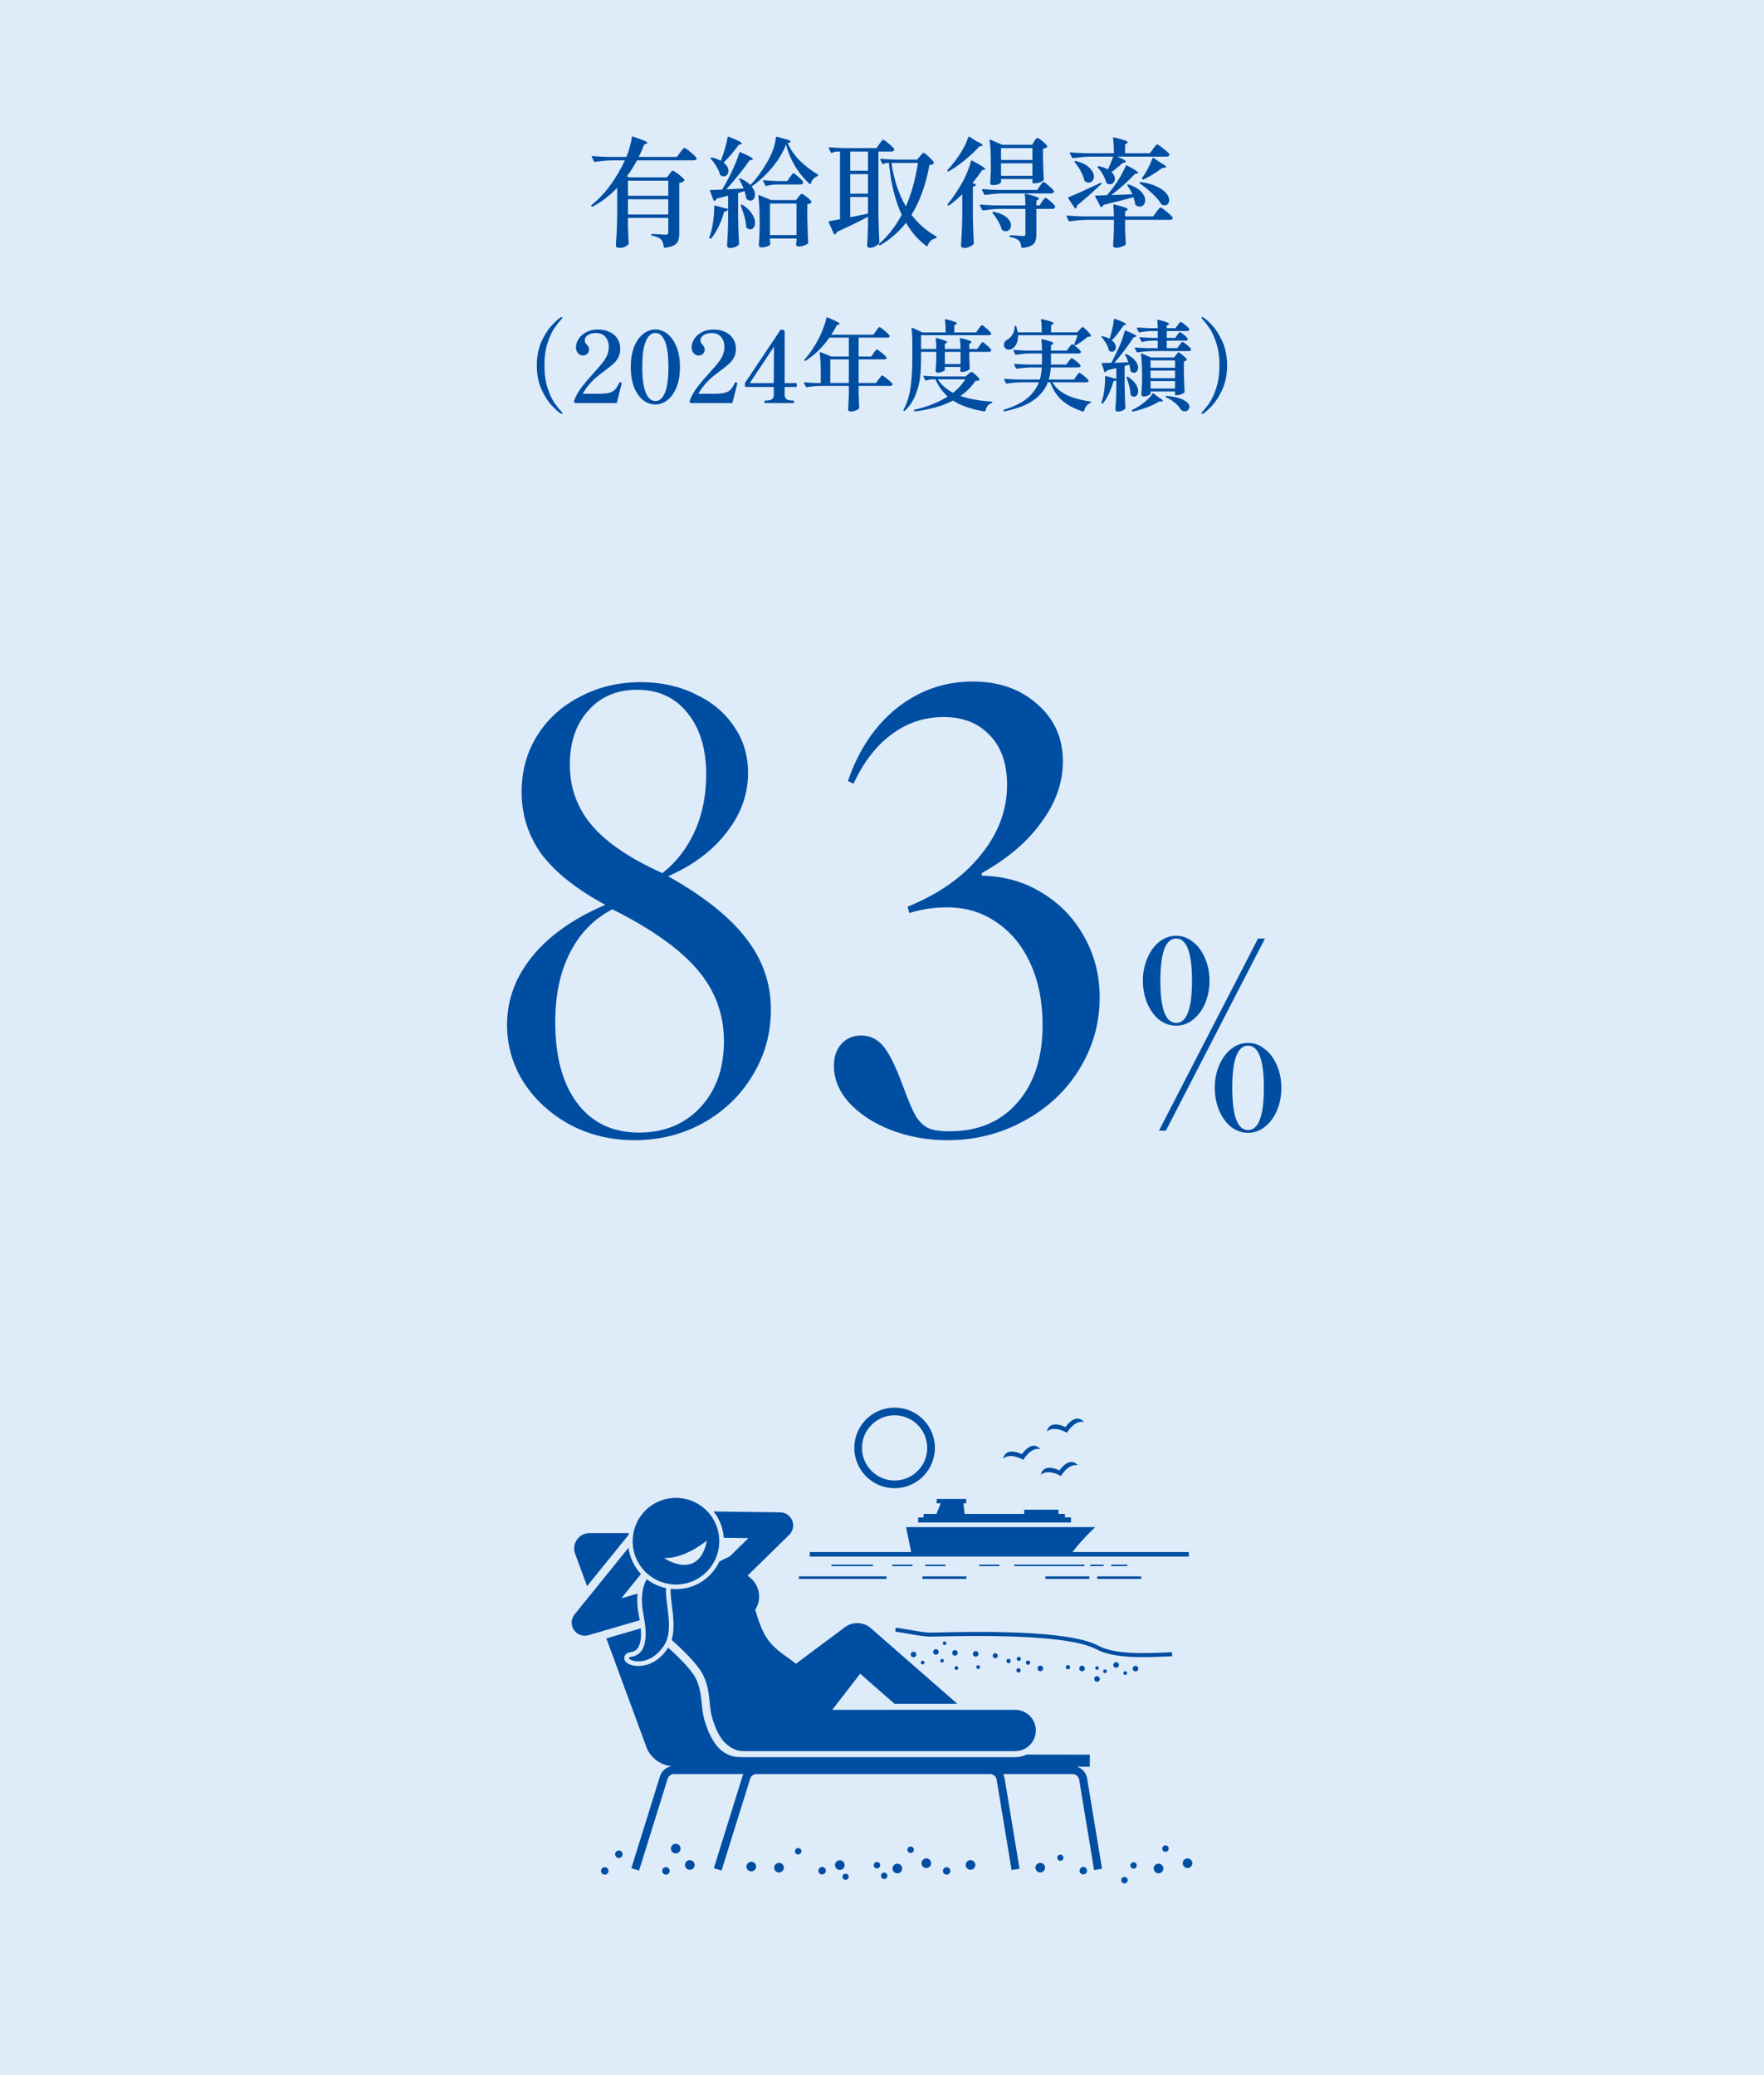 <svg width="267" height="314" viewBox="0 0 267 314" fill="none" xmlns="http://www.w3.org/2000/svg">
<rect width="267" height="314" fill="#DEEBF9"/>
<path d="M101.334 26.334C101.37 26.286 101.424 26.214 101.496 26.118C101.568 26.022 101.628 25.95 101.676 25.902C101.736 25.854 101.79 25.83 101.838 25.83C101.946 25.83 102.234 26.01 102.702 26.37C103.17 26.73 103.464 27.006 103.584 27.198C103.62 27.246 103.608 27.3 103.548 27.36C103.344 27.54 103.098 27.654 102.81 27.702V35.352C102.81 35.796 102.756 36.156 102.648 36.432C102.552 36.708 102.348 36.936 102.036 37.116C101.724 37.296 101.256 37.422 100.632 37.494H100.596C100.536 37.494 100.494 37.452 100.47 37.368C100.41 36.864 100.278 36.492 100.074 36.252C99.822 35.988 99.36 35.79 98.688 35.658C98.604 35.646 98.562 35.598 98.562 35.514C98.562 35.442 98.598 35.406 98.67 35.406C98.838 35.406 99.024 35.412 99.228 35.424C99.444 35.436 99.654 35.448 99.858 35.46C100.254 35.496 100.554 35.514 100.758 35.514C100.914 35.514 101.016 35.484 101.064 35.424C101.124 35.364 101.154 35.268 101.154 35.136V32.976H95.052V34.326C95.088 35.418 95.124 36.246 95.16 36.81C95.16 36.87 95.142 36.924 95.106 36.972C94.998 37.116 94.818 37.242 94.566 37.35C94.326 37.458 94.038 37.512 93.702 37.512C93.558 37.512 93.438 37.476 93.342 37.404C93.258 37.332 93.216 37.248 93.216 37.152C93.264 36.444 93.306 35.76 93.342 35.1C93.378 34.428 93.402 33.552 93.414 32.472V28.422C92.322 29.574 91.092 30.522 89.724 31.266C89.64 31.302 89.574 31.284 89.526 31.212C89.466 31.128 89.472 31.062 89.544 31.014C90.6 30.174 91.548 29.172 92.388 28.008C93.24 26.832 93.972 25.584 94.584 24.264H92.658C91.89 24.276 91.032 24.354 90.084 24.498H90.03C89.982 24.498 89.94 24.468 89.904 24.408L89.58 23.778C89.568 23.766 89.562 23.742 89.562 23.706C89.562 23.646 89.604 23.616 89.688 23.616C90.348 23.676 91.08 23.718 91.884 23.742H94.8C95.004 23.286 95.178 22.788 95.322 22.248C95.478 21.696 95.58 21.204 95.628 20.772C95.64 20.664 95.7 20.628 95.808 20.664C96.636 20.94 97.206 21.15 97.518 21.294C97.842 21.438 98.004 21.546 98.004 21.618C98.004 21.654 97.95 21.696 97.842 21.744L97.518 21.852C97.338 22.332 97.062 22.962 96.69 23.742H102.468L102.954 23.058C103.014 22.986 103.092 22.884 103.188 22.752C103.284 22.62 103.362 22.524 103.422 22.464C103.482 22.404 103.536 22.374 103.584 22.374C103.692 22.374 103.998 22.584 104.502 23.004C105.006 23.412 105.312 23.712 105.42 23.904L105.456 23.976C105.456 24.06 105.408 24.132 105.312 24.192C105.216 24.24 105.108 24.264 104.988 24.264H96.42C95.928 25.176 95.418 25.98 94.89 26.676L95.268 26.838H100.956L101.334 26.334ZM101.154 29.628V27.342H95.052V29.628H101.154ZM95.052 30.15V32.454H101.154V30.15H95.052ZM109.524 24.606C110.016 24.978 110.262 25.404 110.262 25.884C110.262 26.112 110.19 26.304 110.046 26.46C109.914 26.616 109.752 26.694 109.56 26.694C109.404 26.694 109.242 26.64 109.074 26.532C109.026 26.508 108.99 26.454 108.966 26.37C108.87 25.998 108.69 25.602 108.426 25.182C108.174 24.75 107.898 24.372 107.598 24.048C107.526 23.976 107.52 23.916 107.58 23.868C107.64 23.832 107.7 23.82 107.76 23.832C108.252 23.952 108.696 24.114 109.092 24.318L109.146 24.21C109.362 23.658 109.56 23.07 109.74 22.446C109.92 21.822 110.052 21.27 110.136 20.79C110.16 20.682 110.22 20.652 110.316 20.7C111.06 20.988 111.576 21.21 111.864 21.366C112.152 21.522 112.296 21.636 112.296 21.708C112.296 21.744 112.242 21.786 112.134 21.834L111.81 21.924C111.03 22.992 110.268 23.886 109.524 24.606ZM110.208 31.68C110.1 31.908 109.902 32.022 109.614 32.022C109.398 32.814 109.122 33.564 108.786 34.272C108.45 34.968 108.078 35.562 107.67 36.054C107.61 36.114 107.544 36.126 107.472 36.09L107.436 36.072C107.352 36.024 107.328 35.958 107.364 35.874C107.472 35.61 107.58 35.274 107.688 34.866C107.808 34.386 107.904 33.852 107.976 33.264C108.06 32.676 108.102 32.136 108.102 31.644V31.248V31.212C108.102 31.164 108.114 31.134 108.138 31.122C108.162 31.098 108.198 31.092 108.246 31.104L110.208 31.626V29.61L108.48 30.06C108.408 30.216 108.306 30.324 108.174 30.384C108.162 30.396 108.144 30.402 108.12 30.402C108.06 30.402 108.018 30.372 107.994 30.312L107.472 28.908L107.454 28.854C107.454 28.83 107.466 28.806 107.49 28.782C107.514 28.758 107.55 28.746 107.598 28.746C108.042 28.746 108.612 28.728 109.308 28.692C109.704 28.032 110.13 27.246 110.586 26.334C111.198 25.098 111.636 24.024 111.9 23.112C111.924 23.004 111.99 22.98 112.098 23.04C113.346 23.58 113.97 23.928 113.97 24.084C113.97 24.132 113.91 24.168 113.79 24.192L113.448 24.282C113.028 24.894 112.5 25.596 111.864 26.388C111.228 27.18 110.586 27.936 109.938 28.656L112.566 28.512C112.278 27.888 112.056 27.444 111.9 27.18C111.888 27.144 111.882 27.108 111.882 27.072C111.894 27.036 111.912 27.012 111.936 27H111.954C112.026 26.976 112.086 26.982 112.134 27.018C112.746 27.318 113.226 27.642 113.574 27.99C114.066 27.498 114.552 26.91 115.032 26.226C115.524 25.53 115.974 24.81 116.382 24.066C116.658 23.55 116.892 23.004 117.084 22.428C117.276 21.84 117.396 21.306 117.444 20.826C117.444 20.718 117.498 20.676 117.606 20.7C118.998 21.036 119.694 21.276 119.694 21.42C119.694 21.468 119.646 21.51 119.55 21.546L119.226 21.672C119.646 22.62 120.258 23.502 121.062 24.318C121.878 25.122 122.766 25.8 123.726 26.352C123.798 26.388 123.834 26.442 123.834 26.514V26.532C123.822 26.592 123.78 26.64 123.708 26.676C123.216 26.868 122.892 27.234 122.736 27.774C122.7 27.882 122.634 27.9 122.538 27.828C121.722 27.096 120.996 26.214 120.36 25.182C119.736 24.138 119.274 23.034 118.974 21.87C118.506 23.082 117.798 24.252 116.85 25.38C115.902 26.508 114.876 27.456 113.772 28.224C114.108 28.632 114.276 29.046 114.276 29.466C114.276 29.73 114.21 29.946 114.078 30.114C113.946 30.282 113.778 30.366 113.574 30.366C113.394 30.366 113.208 30.288 113.016 30.132C112.968 30.084 112.944 30.024 112.944 29.952C112.92 29.76 112.836 29.418 112.692 28.926L111.72 29.214V32.76C111.744 34.26 111.792 35.634 111.864 36.882C111.864 36.954 111.84 37.014 111.792 37.062C111.672 37.182 111.492 37.29 111.252 37.386C111.024 37.482 110.766 37.53 110.478 37.53C110.346 37.53 110.238 37.494 110.154 37.422C110.082 37.35 110.046 37.266 110.046 37.17C110.13 36.114 110.184 34.938 110.208 33.642V31.68ZM117.516 27.918C117.012 27.93 116.514 28.002 116.022 28.134C115.926 28.158 115.866 28.134 115.842 28.062L115.518 27.432C115.506 27.42 115.5 27.396 115.5 27.36C115.5 27.3 115.542 27.27 115.626 27.27C116.286 27.33 117.018 27.372 117.822 27.396H119.172L119.568 26.802C119.628 26.73 119.694 26.64 119.766 26.532C119.838 26.424 119.898 26.346 119.946 26.298C119.994 26.238 120.042 26.208 120.09 26.208C120.186 26.208 120.432 26.388 120.828 26.748C121.236 27.096 121.482 27.36 121.566 27.54C121.578 27.6 121.572 27.654 121.548 27.702C121.476 27.846 121.332 27.918 121.116 27.918H117.516ZM116.544 36.414C116.568 36.702 116.58 36.846 116.58 36.846C116.58 36.87 116.58 36.9 116.58 36.936C116.58 36.972 116.574 37.002 116.562 37.026C116.466 37.134 116.304 37.23 116.076 37.314C115.848 37.398 115.572 37.44 115.248 37.44C115.116 37.44 115.014 37.404 114.942 37.332C114.882 37.26 114.852 37.176 114.852 37.08C114.912 36.456 114.954 35.628 114.978 34.596V33.156C114.978 31.86 114.912 30.696 114.78 29.664V29.628C114.78 29.58 114.792 29.55 114.816 29.538C114.84 29.514 114.876 29.514 114.924 29.538L116.724 30.276H120.486L120.846 29.808C120.882 29.772 120.936 29.706 121.008 29.61C121.08 29.514 121.14 29.448 121.188 29.412C121.248 29.364 121.302 29.34 121.35 29.34C121.458 29.34 121.704 29.49 122.088 29.79C122.472 30.09 122.712 30.324 122.808 30.492C122.844 30.54 122.838 30.594 122.79 30.654C122.67 30.786 122.472 30.87 122.196 30.906V32.904C122.232 34.572 122.274 35.838 122.322 36.702C122.322 36.774 122.298 36.834 122.25 36.882C122.106 36.99 121.908 37.086 121.656 37.17C121.416 37.254 121.146 37.296 120.846 37.296C120.654 37.296 120.534 37.206 120.486 37.026C120.486 36.954 120.492 36.894 120.504 36.846C120.516 36.81 120.522 36.762 120.522 36.702C120.522 36.654 120.534 36.588 120.558 36.504V36.09H116.544V36.414ZM116.544 30.798V35.568H120.558V30.798H116.544ZM112.134 31.158C112.122 31.11 112.122 31.074 112.134 31.05C112.146 31.014 112.164 30.99 112.188 30.978C112.272 30.954 112.338 30.96 112.386 30.996C113.046 31.428 113.526 31.884 113.826 32.364C114.138 32.844 114.294 33.288 114.294 33.696C114.294 33.996 114.222 34.242 114.078 34.434C113.946 34.614 113.772 34.704 113.556 34.704C113.364 34.704 113.184 34.626 113.016 34.47C112.968 34.422 112.944 34.362 112.944 34.29C112.92 33.822 112.83 33.312 112.674 32.76C112.518 32.196 112.338 31.662 112.134 31.158ZM133.104 21.78C133.152 21.72 133.218 21.63 133.302 21.51C133.398 21.39 133.47 21.3 133.518 21.24C133.578 21.18 133.632 21.15 133.68 21.15C133.788 21.15 134.064 21.342 134.508 21.726C134.964 22.098 135.24 22.374 135.336 22.554C135.372 22.614 135.372 22.674 135.336 22.734C135.264 22.866 135.12 22.932 134.904 22.932H132.96V32.508C132.984 33.996 133.032 35.376 133.104 36.648C133.104 36.708 133.086 36.762 133.05 36.81C132.918 36.99 132.732 37.146 132.492 37.278C132.252 37.422 131.97 37.494 131.646 37.494C131.514 37.494 131.412 37.458 131.34 37.386C131.28 37.314 131.25 37.23 131.25 37.134C131.298 36.45 131.34 35.526 131.376 34.362V32.796C130.044 33.516 128.484 34.278 126.696 35.082C126.624 35.262 126.522 35.388 126.39 35.46C126.378 35.472 126.36 35.478 126.336 35.478C126.276 35.478 126.234 35.448 126.21 35.388L125.436 33.642L125.418 33.57C125.418 33.51 125.454 33.474 125.526 33.462L127.146 33.174V22.932H126.642C126.45 22.944 126.216 23.004 125.94 23.112C125.856 23.16 125.79 23.142 125.742 23.058L125.454 22.446C125.442 22.434 125.436 22.41 125.436 22.374C125.436 22.314 125.478 22.284 125.562 22.284C126.198 22.344 126.93 22.386 127.758 22.41H132.672L133.104 21.78ZM131.376 25.83V22.932H128.694V25.83H131.376ZM137.136 33.714C136.044 35.094 134.754 36.222 133.266 37.098C133.194 37.146 133.128 37.14 133.068 37.08C132.996 37.008 132.996 36.942 133.068 36.882C134.388 35.742 135.528 34.284 136.488 32.508C135.504 30.396 134.856 27.78 134.544 24.66H134.166C134.022 24.672 133.884 24.726 133.752 24.822C133.668 24.87 133.602 24.852 133.554 24.768L133.248 24.192L133.23 24.12C133.23 24.06 133.272 24.03 133.356 24.03C134.004 24.09 134.73 24.132 135.534 24.156H138.81L139.242 23.652C139.29 23.592 139.38 23.49 139.512 23.346C139.644 23.202 139.746 23.13 139.818 23.13C139.914 23.13 140.166 23.322 140.574 23.706C140.994 24.09 141.252 24.378 141.348 24.57C141.384 24.618 141.372 24.672 141.312 24.732C141.252 24.804 141.18 24.858 141.096 24.894C141.012 24.918 140.874 24.942 140.682 24.966C140.118 28.002 139.212 30.516 137.964 32.508C138.984 33.852 140.22 34.932 141.672 35.748C141.732 35.784 141.762 35.826 141.762 35.874C141.762 35.934 141.75 35.976 141.726 36C141.714 36.012 141.678 36.03 141.618 36.054C141.33 36.126 141.078 36.258 140.862 36.45C140.646 36.654 140.496 36.894 140.412 37.17C140.388 37.218 140.358 37.248 140.322 37.26C140.298 37.272 140.268 37.266 140.232 37.242C138.972 36.306 137.94 35.13 137.136 33.714ZM134.94 24.66C135.312 27.228 136.038 29.418 137.118 31.23C137.958 29.298 138.564 27.108 138.936 24.66H134.94ZM131.376 26.352H128.694V29.304H131.376V26.352ZM128.694 32.868C129.846 32.64 130.74 32.46 131.376 32.328V29.808H128.694V32.868ZM146.55 20.772C146.562 20.724 146.586 20.694 146.622 20.682C146.67 20.67 146.712 20.676 146.748 20.7L147.828 21.384C148.44 21.66 148.746 21.858 148.746 21.978C148.746 22.038 148.68 22.08 148.548 22.104L148.224 22.158C147.684 22.782 146.994 23.442 146.154 24.138C145.314 24.822 144.474 25.416 143.634 25.92C143.562 25.968 143.496 25.962 143.436 25.902C143.376 25.842 143.376 25.776 143.436 25.704C143.976 25.128 144.486 24.492 144.966 23.796C145.302 23.328 145.614 22.824 145.902 22.284C146.19 21.732 146.406 21.228 146.55 20.772ZM156.54 21.384C156.576 21.336 156.624 21.264 156.684 21.168C156.756 21.06 156.816 20.982 156.864 20.934C156.912 20.886 156.96 20.862 157.008 20.862C157.116 20.862 157.368 21.024 157.764 21.348C158.16 21.672 158.406 21.924 158.502 22.104C158.538 22.152 158.526 22.206 158.466 22.266C158.346 22.386 158.148 22.47 157.872 22.518V24.12C157.908 25.428 157.944 26.43 157.98 27.126C157.98 27.186 157.962 27.246 157.926 27.306C157.806 27.414 157.62 27.516 157.368 27.612C157.116 27.696 156.834 27.738 156.522 27.738H156.414C156.318 27.738 156.27 27.69 156.27 27.594V27.09H151.518V27.576C151.518 27.66 151.392 27.756 151.14 27.864C150.9 27.96 150.6 28.008 150.24 28.008C150.108 28.008 150.012 27.972 149.952 27.9C149.892 27.828 149.862 27.744 149.862 27.648C149.91 27.144 149.946 26.508 149.97 25.74V24.588C149.97 23.268 149.91 22.164 149.79 21.276V21.24C149.79 21.192 149.802 21.162 149.826 21.15C149.85 21.126 149.886 21.126 149.934 21.15L151.716 21.906H156.216L156.54 21.384ZM156.27 24.21V22.41H151.518V24.21H156.27ZM145.65 29.394C144.93 30.09 144.264 30.654 143.652 31.086C143.58 31.134 143.514 31.128 143.454 31.068C143.394 31.008 143.394 30.942 143.454 30.87C144.21 29.958 144.966 28.836 145.722 27.504C145.998 26.988 146.244 26.46 146.46 25.92C146.688 25.368 146.856 24.858 146.964 24.39C146.976 24.282 147.042 24.258 147.162 24.318C148.47 25.002 149.124 25.422 149.124 25.578C149.124 25.626 149.076 25.662 148.98 25.686L148.656 25.74C148.2 26.424 147.714 27.072 147.198 27.684L147.63 27.864C147.678 27.888 147.708 27.918 147.72 27.954C147.732 27.978 147.726 28.008 147.702 28.044C147.618 28.128 147.468 28.2 147.252 28.26V32.67C147.276 34.17 147.324 35.544 147.396 36.792C147.396 36.864 147.372 36.924 147.324 36.972C147.204 37.104 147.006 37.23 146.73 37.35C146.466 37.47 146.208 37.53 145.956 37.53C145.812 37.53 145.692 37.494 145.596 37.422C145.5 37.35 145.452 37.266 145.452 37.17C145.5 36.462 145.542 35.778 145.578 35.118C145.614 34.446 145.638 33.57 145.65 32.49V29.394ZM151.518 24.714V26.604H156.27V24.714H151.518ZM151.716 29.268C150.948 29.28 150.09 29.358 149.142 29.502H149.088C149.04 29.502 148.998 29.472 148.962 29.412L148.638 28.782C148.626 28.77 148.62 28.746 148.62 28.71C148.62 28.65 148.662 28.62 148.746 28.62C149.406 28.68 150.138 28.722 150.942 28.746H156.99L157.404 28.134C157.44 28.086 157.5 28.002 157.584 27.882C157.668 27.762 157.734 27.672 157.782 27.612C157.842 27.552 157.896 27.522 157.944 27.522C158.04 27.522 158.298 27.708 158.718 28.08C159.15 28.44 159.414 28.71 159.51 28.89C159.522 28.914 159.528 28.944 159.528 28.98C159.528 29.076 159.48 29.148 159.384 29.196C159.3 29.244 159.192 29.268 159.06 29.268H151.716ZM157.728 30.51C157.776 30.45 157.836 30.366 157.908 30.258C157.992 30.15 158.058 30.072 158.106 30.024C158.154 29.964 158.202 29.934 158.25 29.934C158.346 29.934 158.592 30.108 158.988 30.456C159.384 30.792 159.624 31.05 159.708 31.23C159.72 31.29 159.714 31.35 159.69 31.41C159.618 31.542 159.48 31.608 159.276 31.608H156.864V35.46C156.864 35.892 156.81 36.24 156.702 36.504C156.606 36.78 156.402 37.002 156.09 37.17C155.79 37.338 155.34 37.452 154.74 37.512H154.704C154.644 37.512 154.602 37.47 154.578 37.386C154.542 36.942 154.428 36.618 154.236 36.414C153.96 36.162 153.528 35.982 152.94 35.874C152.844 35.85 152.796 35.802 152.796 35.73C152.796 35.646 152.832 35.604 152.904 35.604C153.06 35.604 153.24 35.61 153.444 35.622C153.648 35.634 153.84 35.646 154.02 35.658C154.38 35.694 154.656 35.712 154.848 35.712C154.992 35.712 155.088 35.688 155.136 35.64C155.184 35.592 155.208 35.514 155.208 35.406V31.608H151.41C150.642 31.62 149.784 31.698 148.836 31.842H148.782C148.734 31.842 148.692 31.812 148.656 31.752L148.332 31.122C148.32 31.11 148.314 31.086 148.314 31.05C148.314 30.99 148.356 30.96 148.44 30.96C149.1 31.02 149.832 31.062 150.636 31.086H155.208C155.208 30.558 155.178 30.012 155.118 29.448C155.118 29.328 155.172 29.286 155.28 29.322C156.048 29.514 156.57 29.664 156.846 29.772C157.134 29.88 157.278 29.976 157.278 30.06C157.278 30.096 157.236 30.144 157.152 30.204L156.864 30.384V31.086H157.35L157.728 30.51ZM150.258 32.256C150.222 32.22 150.204 32.184 150.204 32.148C150.204 32.112 150.216 32.088 150.24 32.076C150.3 32.04 150.366 32.034 150.438 32.058C151.326 32.25 151.98 32.538 152.4 32.922C152.82 33.306 153.03 33.702 153.03 34.11C153.03 34.362 152.952 34.572 152.796 34.74C152.652 34.908 152.466 34.992 152.238 34.992C152.07 34.992 151.896 34.938 151.716 34.83C151.668 34.806 151.632 34.752 151.608 34.668C151.512 34.284 151.332 33.876 151.068 33.444C150.816 33 150.546 32.604 150.258 32.256ZM174.54 22.518C174.588 22.446 174.66 22.35 174.756 22.23C174.852 22.098 174.93 22.002 174.99 21.942C175.05 21.882 175.104 21.852 175.152 21.852C175.26 21.852 175.566 22.056 176.07 22.464C176.574 22.86 176.88 23.148 176.988 23.328C177.024 23.388 177.024 23.448 176.988 23.508C176.916 23.64 176.772 23.706 176.556 23.706H169.122C169.986 24.066 170.418 24.318 170.418 24.462C170.418 24.51 170.358 24.552 170.238 24.588L169.914 24.678C169.218 25.302 168.66 25.752 168.24 26.028C168.576 26.352 168.744 26.7 168.744 27.072C168.744 27.3 168.672 27.492 168.528 27.648C168.396 27.804 168.228 27.882 168.024 27.882C167.844 27.882 167.676 27.828 167.52 27.72C167.472 27.696 167.436 27.642 167.412 27.558C167.328 27.198 167.172 26.82 166.944 26.424C166.716 26.016 166.458 25.662 166.17 25.362C166.098 25.29 166.092 25.23 166.152 25.182C166.212 25.146 166.278 25.134 166.35 25.146C166.818 25.254 167.268 25.416 167.7 25.632C167.928 25.152 168.192 24.51 168.492 23.706H165.018C164.25 23.718 163.392 23.796 162.444 23.94H162.39C162.342 23.94 162.3 23.91 162.264 23.85L161.94 23.22C161.928 23.208 161.922 23.184 161.922 23.148C161.922 23.088 161.964 23.058 162.048 23.058C162.708 23.118 163.44 23.16 164.244 23.184H168.6C168.6 22.284 168.558 21.534 168.474 20.934C168.474 20.814 168.528 20.766 168.636 20.79C169.416 20.982 169.95 21.132 170.238 21.24C170.538 21.348 170.688 21.444 170.688 21.528C170.688 21.576 170.646 21.63 170.562 21.69L170.292 21.87V23.184H174.054L174.54 22.518ZM174.432 23.976C174.444 23.928 174.468 23.898 174.504 23.886C174.552 23.874 174.594 23.88 174.63 23.904L175.656 24.624C176.22 24.924 176.502 25.134 176.502 25.254C176.502 25.314 176.43 25.356 176.286 25.38L175.926 25.416C174.846 26.208 173.904 26.784 173.1 27.144C173.016 27.18 172.95 27.174 172.902 27.126L172.884 27.108C172.836 27.06 172.836 26.988 172.884 26.892C173.196 26.484 173.49 26.01 173.766 25.47C174.042 24.93 174.264 24.432 174.432 23.976ZM162.696 24.57C162.636 24.486 162.636 24.426 162.696 24.39C162.768 24.342 162.834 24.336 162.894 24.372C163.818 24.624 164.496 24.972 164.928 25.416C165.36 25.848 165.576 26.28 165.576 26.712C165.576 26.976 165.498 27.198 165.342 27.378C165.198 27.546 165.012 27.63 164.784 27.63C164.592 27.63 164.4 27.558 164.208 27.414C164.172 27.39 164.142 27.342 164.118 27.27C164.022 26.838 163.842 26.382 163.578 25.902C163.314 25.41 163.02 24.966 162.696 24.57ZM171.408 29.394C171.168 28.89 170.922 28.464 170.67 28.116C170.61 28.032 170.61 27.972 170.67 27.936C170.718 27.9 170.784 27.894 170.868 27.918C171.72 28.218 172.344 28.584 172.74 29.016C173.136 29.448 173.334 29.874 173.334 30.294C173.334 30.57 173.256 30.804 173.1 30.996C172.944 31.176 172.752 31.266 172.524 31.266C172.32 31.266 172.104 31.182 171.876 31.014C171.828 30.966 171.804 30.906 171.804 30.834C171.768 30.57 171.69 30.24 171.57 29.844C170.406 30.168 168.894 30.552 167.034 30.996C166.962 31.152 166.866 31.26 166.746 31.32C166.734 31.332 166.71 31.338 166.674 31.338C166.626 31.338 166.59 31.308 166.566 31.248L165.774 29.754L165.756 29.682C165.756 29.622 165.798 29.592 165.882 29.592C166.326 29.592 166.884 29.574 167.556 29.538C167.988 29.022 168.354 28.56 168.654 28.152C168.99 27.696 169.314 27.192 169.626 26.64C169.95 26.076 170.202 25.566 170.382 25.11C170.418 25.026 170.484 25.002 170.58 25.038C171.708 25.626 172.272 25.998 172.272 26.154C172.272 26.202 172.212 26.238 172.092 26.262L171.75 26.334C171.306 26.826 170.766 27.36 170.13 27.936C169.494 28.512 168.852 29.04 168.204 29.52L171.408 29.394ZM172.56 27.792C172.488 27.732 172.47 27.672 172.506 27.612C172.554 27.564 172.614 27.546 172.686 27.558C173.682 27.702 174.498 27.93 175.134 28.242C175.782 28.554 176.25 28.896 176.538 29.268C176.826 29.628 176.97 29.97 176.97 30.294C176.97 30.522 176.904 30.708 176.772 30.852C176.652 30.996 176.484 31.068 176.268 31.068C176.172 31.068 176.058 31.05 175.926 31.014C175.866 30.99 175.818 30.948 175.782 30.888C175.482 30.384 175.026 29.85 174.414 29.286C173.802 28.71 173.184 28.212 172.56 27.792ZM161.706 30.024C161.682 29.988 161.67 29.952 161.67 29.916C161.682 29.868 161.712 29.838 161.76 29.826C162.66 29.478 164.256 28.764 166.548 27.684C166.596 27.66 166.632 27.654 166.656 27.666C166.692 27.666 166.716 27.678 166.728 27.702C166.752 27.786 166.734 27.846 166.674 27.882C165.426 29.046 164.22 30.108 163.056 31.068C163.044 31.212 162.978 31.356 162.858 31.5C162.834 31.536 162.798 31.554 162.75 31.554C162.714 31.542 162.684 31.512 162.66 31.464L162.174 30.744L161.706 30.024ZM175.026 32.076C175.086 32.004 175.164 31.902 175.26 31.77C175.356 31.638 175.434 31.542 175.494 31.482C175.554 31.422 175.608 31.392 175.656 31.392C175.728 31.392 175.92 31.512 176.232 31.752C176.544 31.98 176.832 32.22 177.096 32.472C177.372 32.724 177.51 32.892 177.51 32.976C177.498 33.168 177.342 33.264 177.042 33.264H170.292V34.542C170.328 35.586 170.364 36.366 170.4 36.882C170.4 36.954 170.382 37.008 170.346 37.044C170.238 37.152 170.04 37.254 169.752 37.35C169.464 37.446 169.182 37.494 168.906 37.494C168.762 37.494 168.654 37.458 168.582 37.386C168.51 37.314 168.474 37.23 168.474 37.134C168.522 36.534 168.564 35.718 168.6 34.686V33.264H164.496C163.728 33.276 162.87 33.354 161.922 33.498H161.868C161.82 33.498 161.778 33.468 161.742 33.408L161.436 32.778C161.424 32.766 161.418 32.742 161.418 32.706C161.418 32.646 161.46 32.616 161.544 32.616C162.204 32.676 162.936 32.718 163.74 32.742H168.6C168.6 32.19 168.57 31.632 168.51 31.068C168.51 30.948 168.564 30.906 168.672 30.942C169.452 31.134 169.986 31.284 170.274 31.392C170.562 31.5 170.706 31.596 170.706 31.68C170.706 31.716 170.664 31.764 170.58 31.824L170.292 32.004V32.742H174.54L175.026 32.076Z" fill="#004EA2"/>
<path d="M85.018 62.635C84.958 62.635 84.898 62.61 84.838 62.56C84.488 62.32 84.043 61.915 83.503 61.345C82.963 60.785 82.453 59.985 81.973 58.945C81.493 57.905 81.253 56.69 81.253 55.3C81.253 53.91 81.493 52.695 81.973 51.655C82.453 50.615 82.963 49.815 83.503 49.255C84.043 48.685 84.488 48.28 84.838 48.04C84.898 47.99 84.958 47.965 85.018 47.965C85.038 47.965 85.058 47.98 85.078 48.01C85.108 48.03 85.123 48.05 85.123 48.07C85.123 48.13 85.088 48.195 85.018 48.265C84.628 48.685 84.253 49.16 83.893 49.69C83.533 50.21 83.193 50.95 82.873 51.91C82.563 52.87 82.408 54 82.408 55.3C82.408 56.6 82.563 57.73 82.873 58.69C83.193 59.65 83.533 60.395 83.893 60.925C84.253 61.445 84.628 61.915 85.018 62.335C85.088 62.405 85.123 62.47 85.123 62.53C85.123 62.56 85.108 62.585 85.078 62.605C85.058 62.625 85.038 62.635 85.018 62.635ZM93.373 60.895C93.363 60.965 93.318 61 93.238 61H87.103C87.023 61 86.973 60.97 86.953 60.91L86.893 60.775C86.873 60.725 86.873 60.675 86.893 60.625C87.183 59.885 87.568 59.2 88.048 58.57C88.538 57.94 89.193 57.17 90.013 56.26C90.543 55.69 90.948 55.22 91.228 54.85C91.518 54.48 91.743 54.105 91.903 53.725C92.063 53.335 92.143 52.92 92.143 52.48C92.143 51.87 91.973 51.37 91.633 50.98C91.303 50.59 90.818 50.395 90.178 50.395C89.718 50.395 89.323 50.5 88.993 50.71C88.673 50.91 88.513 51.175 88.513 51.505C88.513 51.635 88.538 51.75 88.588 51.85C88.648 51.95 88.728 52.055 88.828 52.165C88.938 52.285 89.018 52.4 89.068 52.51C89.128 52.61 89.158 52.735 89.158 52.885C89.158 53.165 89.063 53.39 88.873 53.56C88.693 53.72 88.463 53.8 88.183 53.8C87.943 53.8 87.713 53.685 87.493 53.455C87.283 53.225 87.178 52.92 87.178 52.54C87.178 52.13 87.308 51.72 87.568 51.31C87.828 50.89 88.208 50.545 88.708 50.275C89.208 50.005 89.798 49.87 90.478 49.87C91.218 49.87 91.843 50.005 92.353 50.275C92.873 50.535 93.258 50.89 93.508 51.34C93.758 51.78 93.883 52.265 93.883 52.795C93.883 53.285 93.788 53.71 93.598 54.07C93.408 54.43 93.168 54.745 92.878 55.015C92.588 55.285 92.168 55.625 91.618 56.035C91.198 56.345 90.858 56.605 90.598 56.815C89.598 57.605 88.798 58.53 88.198 59.59H90.283C91.073 59.59 91.673 59.55 92.083 59.47C92.493 59.38 92.813 59.22 93.043 58.99C93.283 58.76 93.508 58.405 93.718 57.925C93.748 57.865 93.783 57.835 93.823 57.835L93.943 57.865C94.043 57.905 94.093 57.955 94.093 58.015L94.078 58.105L93.373 60.895ZM99.179 61.21C98.549 61.21 97.949 61 97.379 60.58C96.819 60.15 96.359 59.51 95.999 58.66C95.649 57.8 95.474 56.76 95.474 55.54C95.474 54.32 95.649 53.285 95.999 52.435C96.359 51.575 96.824 50.93 97.394 50.5C97.964 50.07 98.569 49.855 99.209 49.855C99.839 49.855 100.434 50.07 100.994 50.5C101.564 50.93 102.024 51.575 102.374 52.435C102.734 53.285 102.914 54.32 102.914 55.54C102.914 56.76 102.734 57.8 102.374 58.66C102.014 59.51 101.549 60.15 100.979 60.58C100.409 61 99.809 61.21 99.179 61.21ZM99.209 60.685C99.829 60.685 100.309 60.26 100.649 59.41C100.999 58.56 101.174 57.27 101.174 55.54C101.174 53.81 100.999 52.52 100.649 51.67C100.309 50.81 99.829 50.38 99.209 50.38C98.579 50.38 98.089 50.81 97.739 51.67C97.389 52.52 97.214 53.81 97.214 55.54C97.214 57.27 97.389 58.56 97.739 59.41C98.089 60.26 98.579 60.685 99.209 60.685ZM110.878 60.895C110.868 60.965 110.823 61 110.743 61H104.608C104.528 61 104.478 60.97 104.458 60.91L104.398 60.775C104.378 60.725 104.378 60.675 104.398 60.625C104.688 59.885 105.073 59.2 105.553 58.57C106.043 57.94 106.698 57.17 107.518 56.26C108.048 55.69 108.453 55.22 108.733 54.85C109.023 54.48 109.248 54.105 109.408 53.725C109.568 53.335 109.648 52.92 109.648 52.48C109.648 51.87 109.478 51.37 109.138 50.98C108.808 50.59 108.323 50.395 107.683 50.395C107.223 50.395 106.828 50.5 106.498 50.71C106.178 50.91 106.018 51.175 106.018 51.505C106.018 51.635 106.043 51.75 106.093 51.85C106.153 51.95 106.233 52.055 106.333 52.165C106.443 52.285 106.523 52.4 106.573 52.51C106.633 52.61 106.663 52.735 106.663 52.885C106.663 53.165 106.568 53.39 106.378 53.56C106.198 53.72 105.968 53.8 105.688 53.8C105.448 53.8 105.218 53.685 104.998 53.455C104.788 53.225 104.683 52.92 104.683 52.54C104.683 52.13 104.813 51.72 105.073 51.31C105.333 50.89 105.713 50.545 106.213 50.275C106.713 50.005 107.303 49.87 107.983 49.87C108.723 49.87 109.348 50.005 109.858 50.275C110.378 50.535 110.763 50.89 111.013 51.34C111.263 51.78 111.388 52.265 111.388 52.795C111.388 53.285 111.293 53.71 111.103 54.07C110.913 54.43 110.673 54.745 110.383 55.015C110.093 55.285 109.673 55.625 109.123 56.035C108.703 56.345 108.363 56.605 108.103 56.815C107.103 57.605 106.303 58.53 105.703 59.59H107.788C108.578 59.59 109.178 59.55 109.588 59.47C109.998 59.38 110.318 59.22 110.548 58.99C110.788 58.76 111.013 58.405 111.223 57.925C111.253 57.865 111.288 57.835 111.328 57.835L111.448 57.865C111.548 57.905 111.598 57.955 111.598 58.015L111.583 58.105L110.878 60.895ZM120.479 57.97C120.559 57.97 120.599 58.01 120.599 58.09V58.435C120.599 58.515 120.559 58.555 120.479 58.555H118.769V59.725C118.769 60.075 118.874 60.31 119.084 60.43C119.294 60.55 119.564 60.61 119.894 60.61H120.059C120.149 60.61 120.194 60.675 120.194 60.805C120.194 60.935 120.149 61 120.059 61H115.829C115.749 61 115.709 60.935 115.709 60.805C115.709 60.675 115.749 60.61 115.829 60.61H116.009C116.329 60.61 116.594 60.55 116.804 60.43C117.014 60.31 117.119 60.075 117.119 59.725V58.555H112.874C112.794 58.555 112.754 58.515 112.754 58.435V58.045C112.754 58.005 112.769 57.955 112.799 57.895L118.109 49.96C118.119 49.93 118.139 49.91 118.169 49.9C118.209 49.88 118.244 49.875 118.274 49.885L118.664 49.975C118.734 49.995 118.769 50.04 118.769 50.11V57.97H120.479ZM117.149 52.465L113.489 57.97H117.119L117.149 52.465ZM132.242 53.425C132.272 53.375 132.322 53.3 132.392 53.2C132.472 53.09 132.537 53.01 132.587 52.96C132.637 52.91 132.682 52.885 132.722 52.885C132.812 52.885 133.057 53.05 133.457 53.38C133.857 53.7 134.097 53.935 134.177 54.085L134.207 54.145C134.207 54.215 134.167 54.275 134.087 54.325C134.007 54.365 133.917 54.385 133.817 54.385H129.962V57.955H132.587L133.007 57.385C133.057 57.325 133.122 57.24 133.202 57.13C133.282 57.02 133.347 56.94 133.397 56.89C133.447 56.84 133.492 56.815 133.532 56.815C133.622 56.815 133.877 56.99 134.297 57.34C134.727 57.68 134.987 57.93 135.077 58.09L135.107 58.15C135.107 58.22 135.067 58.28 134.987 58.33C134.907 58.37 134.817 58.39 134.717 58.39H129.962V59.545C129.992 60.475 130.022 61.19 130.052 61.69C130.052 61.74 130.037 61.785 130.007 61.825C129.917 61.935 129.757 62.035 129.527 62.125C129.307 62.215 129.042 62.26 128.732 62.26C128.612 62.26 128.522 62.23 128.462 62.17C128.402 62.11 128.372 62.04 128.372 61.96C128.412 61.4 128.447 60.64 128.477 59.68V58.39H124.262C123.622 58.4 122.907 58.465 122.117 58.585H122.072C122.032 58.585 121.997 58.56 121.967 58.51L121.697 57.985C121.687 57.975 121.682 57.955 121.682 57.925C121.682 57.875 121.722 57.85 121.802 57.85C122.272 57.9 122.802 57.935 123.392 57.955H124.232V56.305C124.232 55.215 124.177 54.245 124.067 53.395V53.365C124.067 53.325 124.077 53.3 124.097 53.29C124.117 53.27 124.147 53.27 124.187 53.29L125.852 53.95H128.477V51.085H125.537C124.507 52.555 123.307 53.725 121.937 54.595C121.877 54.635 121.822 54.63 121.772 54.58C121.712 54.54 121.707 54.485 121.757 54.415C122.547 53.555 123.292 52.45 123.992 51.1C124.212 50.68 124.427 50.18 124.637 49.6C124.857 49.02 125.007 48.525 125.087 48.115C125.107 48.015 125.162 47.99 125.252 48.04C125.942 48.32 126.422 48.535 126.692 48.685C126.962 48.825 127.097 48.93 127.097 49C127.097 49.03 127.052 49.065 126.962 49.105L126.677 49.195C126.487 49.575 126.202 50.06 125.822 50.65H132.197L132.602 50.08C132.642 50.02 132.702 49.935 132.782 49.825C132.862 49.715 132.927 49.635 132.977 49.585C133.027 49.525 133.072 49.495 133.112 49.495C133.202 49.495 133.457 49.67 133.877 50.02C134.297 50.37 134.552 50.625 134.642 50.785C134.662 50.825 134.667 50.87 134.657 50.92C134.597 51.03 134.477 51.085 134.297 51.085H129.962V53.95H131.867L132.242 53.425ZM125.672 54.385V57.955H128.477V54.385H125.672ZM148.277 52.3C148.317 52.25 148.367 52.175 148.427 52.075C148.497 51.975 148.552 51.9 148.592 51.85C148.642 51.8 148.687 51.775 148.727 51.775C148.807 51.775 149.022 51.93 149.372 52.24C149.722 52.55 149.937 52.78 150.017 52.93L150.032 52.99C150.032 53.07 149.992 53.135 149.912 53.185C149.842 53.225 149.752 53.245 149.642 53.245H146.717V54.13L146.732 54.655C146.742 55.065 146.762 55.425 146.792 55.735C146.792 55.795 146.777 55.84 146.747 55.87C146.657 55.97 146.497 56.065 146.267 56.155C146.037 56.245 145.812 56.29 145.592 56.29C145.442 56.29 145.357 56.215 145.337 56.065L145.352 55.915C145.352 55.925 145.362 55.88 145.382 55.78V55.525H143.012V55.99C143.012 56.06 142.887 56.145 142.637 56.245C142.397 56.345 142.162 56.395 141.932 56.395C141.832 56.395 141.752 56.365 141.692 56.305C141.642 56.245 141.617 56.175 141.617 56.095C141.667 55.645 141.702 55.045 141.722 54.295V53.245H139.412V54.115C139.412 55.205 139.362 56.195 139.262 57.085C139.162 57.965 138.932 58.855 138.572 59.755C138.222 60.655 137.687 61.455 136.967 62.155C136.917 62.205 136.862 62.21 136.802 62.17C136.742 62.11 136.727 62.055 136.757 62.005C137.307 60.965 137.667 59.815 137.837 58.555C138.007 57.285 138.092 55.805 138.092 54.115V51.85C138.092 51.08 138.052 50.36 137.972 49.69V49.66C137.972 49.62 137.982 49.595 138.002 49.585C138.022 49.575 138.052 49.58 138.092 49.6L139.637 50.305H143.132C143.132 49.545 143.097 48.915 143.027 48.415C143.027 48.315 143.072 48.28 143.162 48.31C143.792 48.46 144.227 48.585 144.467 48.685C144.717 48.775 144.842 48.855 144.842 48.925C144.842 48.965 144.802 49.01 144.722 49.06L144.452 49.225V50.305H147.752L148.127 49.75C148.177 49.68 148.232 49.605 148.292 49.525C148.352 49.435 148.412 49.36 148.472 49.3C148.532 49.23 148.582 49.195 148.622 49.195C148.702 49.195 148.932 49.36 149.312 49.69C149.692 50.02 149.927 50.26 150.017 50.41L150.032 50.47C150.032 50.55 149.992 50.615 149.912 50.665C149.842 50.705 149.752 50.725 149.642 50.725H139.412V52.81H141.722C141.722 52.24 141.692 51.725 141.632 51.265C141.632 51.165 141.677 51.13 141.767 51.16C142.377 51.32 142.792 51.445 143.012 51.535C143.242 51.625 143.357 51.705 143.357 51.775C143.357 51.805 143.322 51.845 143.252 51.895L143.012 52.045V52.81H145.382C145.382 52.24 145.352 51.725 145.292 51.265C145.292 51.165 145.337 51.13 145.427 51.16C146.057 51.32 146.487 51.445 146.717 51.535C146.947 51.625 147.062 51.705 147.062 51.775C147.062 51.805 147.027 51.845 146.957 51.895L146.717 52.03V52.81H147.932L148.277 52.3ZM145.382 55.09V53.245H143.012V55.09H145.382ZM145.382 59.92C146.642 60.36 148.212 60.645 150.092 60.775C150.172 60.775 150.212 60.805 150.212 60.865C150.212 60.915 150.177 60.955 150.107 60.985C149.617 61.145 149.302 61.535 149.162 62.155C149.132 62.235 149.082 62.27 149.012 62.26C146.982 61.92 145.397 61.37 144.257 60.61C142.687 61.43 140.767 61.975 138.497 62.245H138.467C138.417 62.245 138.377 62.215 138.347 62.155C138.337 62.145 138.332 62.125 138.332 62.095C138.332 62.055 138.362 62.025 138.422 62.005C140.432 61.535 142.107 60.865 143.447 59.995C142.667 59.315 142.047 58.45 141.587 57.4H141.032C140.772 57.41 140.497 57.465 140.207 57.565C140.197 57.575 140.177 57.58 140.147 57.58C140.097 57.58 140.062 57.555 140.042 57.505L139.772 56.995C139.762 56.985 139.757 56.965 139.757 56.935C139.757 56.885 139.797 56.86 139.877 56.86C140.417 56.91 141.022 56.945 141.692 56.965H146.147L146.552 56.62C146.602 56.58 146.682 56.515 146.792 56.425C146.912 56.325 147.002 56.275 147.062 56.275C147.152 56.275 147.352 56.42 147.662 56.71C147.982 57 148.177 57.22 148.247 57.37C148.277 57.41 148.267 57.455 148.217 57.505C148.127 57.585 147.937 57.63 147.647 57.64C147.047 58.52 146.292 59.28 145.382 59.92ZM141.932 57.4C142.482 58.24 143.257 58.92 144.257 59.44C145.047 58.81 145.662 58.13 146.102 57.4H141.932ZM163.412 49.885C163.462 49.835 163.537 49.755 163.637 49.645C163.737 49.535 163.817 49.48 163.877 49.48C163.957 49.48 164.162 49.65 164.492 49.99C164.832 50.32 165.042 50.57 165.122 50.74C165.152 50.8 165.142 50.85 165.092 50.89C165.012 50.93 164.852 50.96 164.612 50.98C164.382 51.19 164.097 51.415 163.757 51.655C163.417 51.895 163.097 52.095 162.797 52.255C162.737 52.285 162.682 52.28 162.632 52.24C162.582 52.21 162.572 52.16 162.602 52.09C162.782 51.67 162.947 51.215 163.097 50.725H154.082C154.102 51.205 154.032 51.62 153.872 51.97C153.722 52.32 153.517 52.575 153.257 52.735C153.107 52.845 152.922 52.9 152.702 52.9C152.502 52.9 152.327 52.84 152.177 52.72C152.027 52.59 151.952 52.41 151.952 52.18C151.952 52.01 152.002 51.855 152.102 51.715C152.212 51.565 152.347 51.45 152.507 51.37C152.797 51.22 153.047 50.965 153.257 50.605C153.477 50.245 153.582 49.855 153.572 49.435C153.572 49.395 153.582 49.365 153.602 49.345C153.632 49.315 153.662 49.3 153.692 49.3C153.772 49.3 153.817 49.335 153.827 49.405C153.907 49.655 153.977 49.95 154.037 50.29H157.682C157.682 49.54 157.647 48.915 157.577 48.415C157.577 48.315 157.622 48.275 157.712 48.295C158.382 48.455 158.842 48.58 159.092 48.67C159.352 48.76 159.482 48.84 159.482 48.91C159.482 48.96 159.442 49.01 159.362 49.06L159.092 49.225V50.29H163.052L163.412 49.885ZM162.917 56.92C162.957 56.86 163.012 56.785 163.082 56.695C163.152 56.595 163.207 56.525 163.247 56.485C163.297 56.435 163.342 56.41 163.382 56.41C163.472 56.41 163.702 56.565 164.072 56.875C164.442 57.175 164.667 57.4 164.747 57.55C164.777 57.6 164.777 57.65 164.747 57.7C164.687 57.8 164.572 57.85 164.402 57.85H159.287C159.797 58.69 160.542 59.34 161.522 59.8C162.512 60.25 163.687 60.57 165.047 60.76C165.127 60.78 165.167 60.815 165.167 60.865C165.157 60.915 165.122 60.955 165.062 60.985C164.592 61.145 164.267 61.545 164.087 62.185C164.067 62.265 164.017 62.295 163.937 62.275C162.657 61.875 161.612 61.33 160.802 60.64C160.002 59.95 159.387 59.02 158.957 57.85H158.597C158.197 58.91 157.482 59.81 156.452 60.55C155.422 61.29 153.947 61.855 152.027 62.245H151.997C151.937 62.245 151.897 62.22 151.877 62.17C151.867 62.16 151.862 62.14 151.862 62.11C151.862 62.06 151.892 62.025 151.952 62.005C153.462 61.535 154.637 60.955 155.477 60.265C156.317 59.565 156.907 58.76 157.247 57.85H154.547C153.907 57.86 153.192 57.925 152.402 58.045H152.357C152.317 58.045 152.282 58.02 152.252 57.97L151.997 57.46C151.987 57.45 151.982 57.43 151.982 57.4C151.982 57.35 152.017 57.325 152.087 57.325C152.637 57.375 153.247 57.41 153.917 57.43H157.397C157.547 56.89 157.647 56.28 157.697 55.6H156.062C155.422 55.61 154.707 55.675 153.917 55.795H153.872C153.832 55.795 153.797 55.77 153.767 55.72L153.512 55.195C153.502 55.185 153.497 55.165 153.497 55.135C153.497 55.085 153.532 55.06 153.602 55.06C154.152 55.11 154.762 55.145 155.432 55.165H157.712V53.485H155.957C155.317 53.495 154.602 53.56 153.812 53.68H153.767C153.727 53.68 153.692 53.655 153.662 53.605L153.407 53.08C153.397 53.07 153.392 53.05 153.392 53.02C153.392 52.97 153.427 52.945 153.497 52.945C154.047 52.995 154.657 53.03 155.327 53.05H157.712C157.712 52.45 157.682 51.91 157.622 51.43C157.622 51.33 157.667 51.295 157.757 51.325C158.407 51.485 158.852 51.61 159.092 51.7C159.332 51.79 159.452 51.87 159.452 51.94C159.452 51.97 159.412 52.015 159.332 52.075L159.077 52.24V53.05H161.477L161.822 52.57C161.852 52.53 161.902 52.465 161.972 52.375C162.042 52.275 162.097 52.205 162.137 52.165C162.187 52.115 162.232 52.09 162.272 52.09C162.362 52.09 162.587 52.235 162.947 52.525C163.307 52.815 163.522 53.03 163.592 53.17C163.622 53.22 163.622 53.27 163.592 53.32C163.532 53.43 163.412 53.485 163.232 53.485H159.077V55.165H161.402L161.747 54.685C161.787 54.635 161.842 54.565 161.912 54.475C161.982 54.385 162.037 54.32 162.077 54.28C162.127 54.23 162.172 54.205 162.212 54.205C162.302 54.205 162.527 54.35 162.887 54.64C163.247 54.93 163.467 55.145 163.547 55.285C163.567 55.325 163.577 55.35 163.577 55.36C163.577 55.43 163.532 55.49 163.442 55.54C163.362 55.58 163.272 55.6 163.172 55.6H159.047C158.997 56.35 158.892 56.96 158.732 57.43H162.557L162.917 56.92ZM167.957 51.22C168.117 50.75 168.252 50.255 168.362 49.735C168.482 49.215 168.562 48.75 168.602 48.34C168.622 48.25 168.672 48.22 168.752 48.25C169.882 48.66 170.447 48.93 170.447 49.06C170.447 49.09 170.402 49.125 170.312 49.165L170.042 49.27C169.402 50.22 168.817 50.96 168.287 51.49C168.687 51.81 168.887 52.16 168.887 52.54C168.887 52.73 168.832 52.895 168.722 53.035C168.612 53.165 168.472 53.23 168.302 53.23C168.172 53.23 168.042 53.185 167.912 53.095C167.872 53.075 167.842 53.03 167.822 52.96C167.752 52.64 167.617 52.305 167.417 51.955C167.217 51.605 166.997 51.3 166.757 51.04C166.697 50.98 166.692 50.93 166.742 50.89C166.792 50.86 166.852 50.855 166.922 50.875C167.322 50.975 167.662 51.105 167.942 51.265L167.957 51.22ZM178.187 50.695C178.217 50.655 178.262 50.595 178.322 50.515C178.392 50.425 178.447 50.36 178.487 50.32C178.527 50.28 178.567 50.26 178.607 50.26C178.687 50.26 178.882 50.39 179.192 50.65C179.512 50.91 179.707 51.11 179.777 51.25C179.787 51.3 179.782 51.35 179.762 51.4C179.702 51.5 179.587 51.55 179.417 51.55H176.597V52.69H178.187L178.532 52.21C178.562 52.17 178.612 52.105 178.682 52.015C178.752 51.915 178.807 51.845 178.847 51.805C178.897 51.755 178.942 51.73 178.982 51.73C179.072 51.73 179.287 51.875 179.627 52.165C179.977 52.445 180.192 52.66 180.272 52.81L180.287 52.87C180.287 52.95 180.247 53.015 180.167 53.065C180.097 53.105 180.007 53.125 179.897 53.125H174.332C173.692 53.135 172.977 53.2 172.187 53.32H172.142C172.102 53.32 172.067 53.295 172.037 53.245L171.767 52.72C171.757 52.71 171.752 52.69 171.752 52.66C171.752 52.61 171.787 52.585 171.857 52.585C172.407 52.635 173.017 52.67 173.687 52.69H175.232V51.55H174.362C173.872 51.56 173.387 51.62 172.907 51.73C172.827 51.75 172.777 51.73 172.757 51.67L172.487 51.16C172.477 51.15 172.472 51.13 172.472 51.1C172.472 51.05 172.512 51.025 172.592 51.025C173.102 51.075 173.682 51.11 174.332 51.13H175.232V50.095H174.212C173.612 50.115 173.037 50.18 172.487 50.29H172.442C172.402 50.29 172.367 50.265 172.337 50.215L172.082 49.69C172.072 49.68 172.067 49.66 172.067 49.63C172.067 49.58 172.102 49.555 172.172 49.555C172.722 49.605 173.332 49.64 174.002 49.66H175.232C175.232 49.19 175.212 48.8 175.172 48.49C175.172 48.39 175.217 48.355 175.307 48.385C175.927 48.535 176.357 48.66 176.597 48.76C176.837 48.85 176.957 48.93 176.957 49C176.957 49.04 176.917 49.085 176.837 49.135L176.597 49.3V49.66H177.917L178.262 49.195C178.292 49.155 178.342 49.09 178.412 49C178.482 48.9 178.537 48.83 178.577 48.79C178.627 48.74 178.672 48.715 178.712 48.715C178.802 48.715 179.022 48.86 179.372 49.15C179.722 49.43 179.932 49.64 180.002 49.78C180.032 49.83 180.032 49.88 180.002 49.93C179.942 50.04 179.827 50.095 179.657 50.095H176.597V51.13H177.887L178.187 50.695ZM168.962 57.505C168.872 57.615 168.732 57.67 168.542 57.67C168.362 58.33 168.137 58.95 167.867 59.53C167.597 60.11 167.302 60.605 166.982 61.015C166.932 61.075 166.877 61.09 166.817 61.06L166.772 61.045C166.712 61.015 166.692 60.96 166.712 60.88C166.802 60.63 166.887 60.35 166.967 60.04C167.057 59.67 167.127 59.25 167.177 58.78C167.237 58.3 167.267 57.85 167.267 57.43V57.025V56.995C167.267 56.955 167.277 56.93 167.297 56.92C167.317 56.9 167.347 56.895 167.387 56.905L168.962 57.325V55.705L167.567 56.035C167.517 56.175 167.427 56.27 167.297 56.32L167.252 56.335C167.212 56.335 167.182 56.305 167.162 56.245L166.757 55.06L166.742 55.015C166.742 54.995 166.752 54.975 166.772 54.955C166.792 54.935 166.822 54.925 166.862 54.925C167.392 54.925 167.842 54.92 168.212 54.91C168.592 54.17 168.937 53.475 169.247 52.825C169.447 52.405 169.632 51.95 169.802 51.46C169.982 50.97 170.127 50.515 170.237 50.095C170.257 50.015 170.312 49.99 170.402 50.02C171.002 50.27 171.417 50.46 171.647 50.59C171.887 50.71 172.007 50.8 172.007 50.86C172.007 50.9 171.957 50.935 171.857 50.965L171.572 51.055C171.242 51.585 170.812 52.2 170.282 52.9C169.762 53.6 169.227 54.265 168.677 54.895C169.087 54.885 169.797 54.86 170.807 54.82C170.697 54.5 170.537 54.14 170.327 53.74C170.287 53.67 170.292 53.62 170.342 53.59C170.392 53.56 170.447 53.56 170.507 53.59C171.107 53.88 171.547 54.21 171.827 54.58C172.117 54.94 172.262 55.285 172.262 55.615C172.262 55.845 172.202 56.035 172.082 56.185C171.962 56.335 171.817 56.41 171.647 56.41C171.487 56.41 171.327 56.345 171.167 56.215C171.127 56.175 171.107 56.125 171.107 56.065C171.077 55.785 171.017 55.49 170.927 55.18L170.222 55.375V58.3C170.242 59.55 170.282 60.695 170.342 61.735C170.342 61.795 170.322 61.845 170.282 61.885C170.182 61.985 170.032 62.075 169.832 62.155C169.642 62.235 169.427 62.275 169.187 62.275C169.077 62.275 168.987 62.245 168.917 62.185C168.857 62.125 168.827 62.055 168.827 61.975C168.897 61.105 168.942 60.145 168.962 59.095V57.505ZM178.007 53.71C178.037 53.68 178.077 53.625 178.127 53.545C178.187 53.465 178.237 53.41 178.277 53.38C178.317 53.34 178.357 53.32 178.397 53.32C178.487 53.32 178.692 53.46 179.012 53.74C179.342 54.01 179.547 54.22 179.627 54.37C179.657 54.41 179.647 54.455 179.597 54.505C179.507 54.595 179.372 54.655 179.192 54.685V56.275C179.222 57.595 179.257 58.595 179.297 59.275C179.297 59.335 179.277 59.385 179.237 59.425C179.137 59.515 178.967 59.605 178.727 59.695C178.487 59.775 178.272 59.815 178.082 59.815H177.977C177.897 59.815 177.857 59.775 177.857 59.695V59.23H174.152V59.575C174.152 59.655 174.032 59.745 173.792 59.845C173.552 59.945 173.307 59.995 173.057 59.995C172.967 59.995 172.892 59.965 172.832 59.905C172.782 59.845 172.757 59.775 172.757 59.695C172.797 59.205 172.832 58.535 172.862 57.685V56.515C172.862 55.335 172.807 54.365 172.697 53.605V53.575C172.697 53.495 172.737 53.47 172.817 53.5L174.227 54.1H177.722L178.007 53.71ZM177.857 55.66V54.535H174.152V55.66H177.857ZM174.152 57.22H177.857V56.08H174.152V57.22ZM170.522 57.16C170.512 57.12 170.512 57.09 170.522 57.07C170.532 57.04 170.547 57.02 170.567 57.01C170.637 56.99 170.692 56.995 170.732 57.025C171.262 57.365 171.652 57.725 171.902 58.105C172.152 58.485 172.277 58.84 172.277 59.17C172.277 59.42 172.217 59.625 172.097 59.785C171.977 59.945 171.827 60.025 171.647 60.025C171.497 60.025 171.342 59.96 171.182 59.83C171.142 59.79 171.122 59.74 171.122 59.68C171.112 59.3 171.047 58.885 170.927 58.435C170.817 57.975 170.682 57.55 170.522 57.16ZM174.152 57.655V58.795H177.857V57.655H174.152ZM174.452 59.575C174.492 59.495 174.547 59.485 174.617 59.545L175.382 60.145C175.812 60.385 176.027 60.55 176.027 60.64C176.027 60.69 175.947 60.725 175.787 60.745L175.427 60.76C174.957 61.07 174.362 61.36 173.642 61.63C172.922 61.91 172.197 62.125 171.467 62.275H171.437C171.387 62.275 171.347 62.245 171.317 62.185C171.287 62.115 171.307 62.065 171.377 62.035C171.797 61.815 172.117 61.64 172.337 61.51C172.747 61.25 173.147 60.945 173.537 60.595C173.927 60.245 174.232 59.905 174.452 59.575ZM176.522 60.13C176.472 60.1 176.447 60.065 176.447 60.025C176.447 59.975 176.462 59.94 176.492 59.92C176.522 59.89 176.557 59.88 176.597 59.89C177.817 60.03 178.697 60.26 179.237 60.58C179.777 60.89 180.047 61.22 180.047 61.57C180.047 61.75 179.972 61.905 179.822 62.035C179.682 62.175 179.517 62.245 179.327 62.245C179.087 62.245 178.882 62.145 178.712 61.945C178.262 61.215 177.532 60.61 176.522 60.13ZM181.862 62.53C181.862 62.49 181.897 62.425 181.967 62.335C182.357 61.915 182.732 61.445 183.092 60.925C183.452 60.395 183.787 59.65 184.097 58.69C184.417 57.73 184.577 56.6 184.577 55.3C184.577 54 184.417 52.87 184.097 51.91C183.787 50.95 183.452 50.21 183.092 49.69C182.732 49.16 182.357 48.685 181.967 48.265C181.897 48.175 181.862 48.11 181.862 48.07C181.862 48.05 181.872 48.03 181.892 48.01C181.922 47.98 181.952 47.965 181.982 47.965C182.032 47.965 182.087 47.99 182.147 48.04C182.497 48.26 182.942 48.66 183.482 49.24C184.022 49.81 184.532 50.615 185.012 51.655C185.492 52.695 185.732 53.91 185.732 55.3C185.732 56.69 185.492 57.905 185.012 58.945C184.532 59.985 184.022 60.79 183.482 61.36C182.942 61.94 182.497 62.34 182.147 62.56C182.087 62.61 182.032 62.635 181.982 62.635C181.962 62.635 181.937 62.625 181.907 62.605C181.877 62.585 181.862 62.56 181.862 62.53Z" fill="#004EA2"/>
<path d="M101.13 132.6C106.506 135.608 110.442 138.744 112.938 142.008C115.434 145.208 116.682 148.792 116.682 152.76C116.682 156.408 115.754 159.736 113.898 162.744C112.106 165.752 109.61 168.152 106.41 169.944C103.274 171.672 99.818 172.536 96.042 172.536C92.522 172.536 89.29 171.768 86.346 170.232C83.402 168.632 81.066 166.52 79.338 163.896C77.61 161.208 76.746 158.264 76.746 155.064C76.746 151.288 78.026 147.832 80.586 144.696C83.146 141.56 86.826 138.968 91.626 136.92C87.338 134.616 84.138 132.088 82.026 129.336C79.978 126.52 78.954 123.352 78.954 119.832C78.954 116.696 79.722 113.88 81.258 111.384C82.858 108.824 85.034 106.84 87.786 105.432C90.538 103.96 93.61 103.224 97.002 103.224C100.074 103.224 102.826 103.832 105.258 105.048C107.754 106.2 109.706 107.832 111.114 109.944C112.522 111.992 113.226 114.328 113.226 116.952C113.226 120.216 112.138 123.224 109.962 125.976C107.85 128.728 104.906 130.936 101.13 132.6ZM100.266 132.12C102.378 130.456 104.01 128.344 105.162 125.784C106.314 123.224 106.89 120.376 106.89 117.24C106.89 113.272 105.93 110.136 104.01 107.832C102.154 105.528 99.626 104.376 96.426 104.376C93.354 104.376 90.89 105.432 89.034 107.544C87.178 109.592 86.25 112.312 86.25 115.704C86.25 119.224 87.37 122.296 89.61 124.92C91.85 127.544 95.402 129.944 100.266 132.12ZM92.682 137.592C89.866 139.064 87.722 141.272 86.25 144.216C84.778 147.096 84.042 150.584 84.042 154.68C84.042 159.928 85.162 164.024 87.402 166.968C89.642 169.912 92.746 171.384 96.714 171.384C100.554 171.384 103.658 170.104 106.026 167.544C108.394 164.984 109.578 161.656 109.578 157.56C109.578 153.464 108.234 149.848 105.546 146.712C102.858 143.576 98.57 140.536 92.682 137.592ZM137.36 137.208C142.096 135.288 145.776 132.696 148.4 129.432C151.088 126.168 152.432 122.616 152.432 118.776C152.432 115.576 151.568 113.08 149.84 111.288C148.112 109.432 145.776 108.504 142.832 108.504C139.888 108.504 137.232 109.4 134.864 111.192C132.56 112.92 130.672 115.384 129.2 118.584L128.336 118.2C129.936 113.528 132.4 109.848 135.728 107.16C139.12 104.472 142.96 103.128 147.248 103.128C151.216 103.128 154.48 104.28 157.04 106.584C159.6 108.824 160.88 111.704 160.88 115.224C160.88 118.424 159.792 121.496 157.616 124.44C155.504 127.384 152.496 129.944 148.592 132.12V132.504C151.984 132.568 155.024 133.432 157.712 135.096C160.464 136.76 162.608 139 164.144 141.816C165.68 144.568 166.448 147.608 166.448 150.936C166.448 154.84 165.424 158.456 163.376 161.784C161.328 165.112 158.512 167.736 154.928 169.656C151.408 171.576 147.568 172.536 143.408 172.536C140.4 172.536 137.552 172.024 134.864 171C132.24 169.976 130.128 168.6 128.528 166.872C126.992 165.144 126.224 163.288 126.224 161.304C126.224 159.896 126.608 158.776 127.376 157.944C128.144 157.112 129.136 156.696 130.352 156.696C131.696 156.696 132.816 157.24 133.712 158.328C134.608 159.416 135.6 161.432 136.688 164.376C137.456 166.488 138.096 167.992 138.608 168.888C139.184 169.784 139.824 170.392 140.528 170.712C141.232 171.032 142.288 171.192 143.696 171.192C148.048 171.192 151.472 169.752 153.968 166.872C156.528 163.992 157.808 160.056 157.808 155.064C157.808 151.608 157.2 148.536 155.984 145.848C154.768 143.16 153.072 141.08 150.896 139.608C148.72 138.072 146.224 137.304 143.408 137.304C141.296 137.304 139.376 137.592 137.648 138.168L137.36 137.208ZM175.424 171.084L190.418 142.02H191.468L176.474 171.084H175.424ZM186.344 158.736C187.128 158.12 187.982 157.812 188.906 157.812C189.83 157.812 190.67 158.12 191.426 158.736C192.21 159.324 192.826 160.15 193.274 161.214C193.722 162.25 193.946 163.384 193.946 164.616C193.946 165.848 193.722 166.996 193.274 168.06C192.826 169.096 192.21 169.922 191.426 170.538C190.67 171.126 189.83 171.42 188.906 171.42C187.982 171.42 187.128 171.126 186.344 170.538C185.588 169.922 184.986 169.096 184.538 168.06C184.09 166.996 183.866 165.848 183.866 164.616C183.866 163.384 184.09 162.25 184.538 161.214C184.986 160.15 185.588 159.324 186.344 158.736ZM188.906 158.232C187.31 158.232 186.512 160.36 186.512 164.616C186.512 168.872 187.31 171 188.906 171C190.502 171 191.3 168.872 191.3 164.616C191.3 160.36 190.502 158.232 188.906 158.232ZM175.466 142.524C176.25 141.908 177.104 141.6 178.028 141.6C178.952 141.6 179.792 141.908 180.548 142.524C181.332 143.112 181.948 143.938 182.396 145.002C182.844 146.038 183.068 147.172 183.068 148.404C183.068 149.636 182.844 150.784 182.396 151.848C181.948 152.884 181.332 153.71 180.548 154.326C179.792 154.914 178.952 155.208 178.028 155.208C177.104 155.208 176.25 154.914 175.466 154.326C174.71 153.71 174.108 152.884 173.66 151.848C173.212 150.784 172.988 149.636 172.988 148.404C172.988 147.172 173.212 146.038 173.66 145.002C174.108 143.938 174.71 143.112 175.466 142.524ZM178.028 142.02C176.432 142.02 175.634 144.148 175.634 148.404C175.634 152.66 176.432 154.788 178.028 154.788C179.624 154.788 180.422 152.66 180.422 148.404C180.422 144.148 179.624 142.02 178.028 142.02Z" fill="#004EA2"/>
<g clip-path="url(#clip0_437_7827)">
<path d="M177.394 250.013C172.742 250.246 168.689 250.331 166.205 249.017C161.611 246.584 147.6 246.898 140.866 247.047C140.118 247.066 138.599 246.798 137.383 246.585C136.518 246.433 135.835 246.313 135.545 246.313V246.923C135.782 246.923 136.509 247.05 137.278 247.186C138.52 247.404 140.066 247.677 140.88 247.657C147.04 247.519 161.466 247.197 165.92 249.556C167.694 250.495 170.162 250.76 173.043 250.76C174.42 250.76 175.891 250.699 177.425 250.623L177.394 250.013Z" fill="#004EA2"/>
<path d="M148.259 252.458C148.364 252.342 148.355 252.163 148.239 252.058C148.123 251.953 147.944 251.961 147.839 252.077C147.734 252.193 147.743 252.372 147.859 252.477C147.975 252.582 148.154 252.574 148.259 252.458Z" fill="#004EA2"/>
<path d="M144.857 250.399C145.014 250.226 145.001 249.958 144.828 249.801C144.654 249.644 144.386 249.657 144.229 249.83C144.072 250.004 144.085 250.271 144.258 250.428C144.432 250.586 144.7 250.572 144.857 250.399Z" fill="#004EA2"/>
<path d="M143.174 248.839C143.274 248.728 143.266 248.557 143.155 248.456C143.044 248.356 142.872 248.364 142.771 248.475C142.671 248.586 142.679 248.757 142.79 248.858C142.901 248.959 143.073 248.95 143.174 248.839Z" fill="#004EA2"/>
<path d="M142.395 251.119C142.294 251.23 142.302 251.401 142.413 251.502C142.524 251.602 142.696 251.594 142.797 251.483C142.897 251.372 142.889 251.201 142.778 251.1C142.667 250.999 142.495 251.008 142.395 251.119Z" fill="#004EA2"/>
<path d="M137.956 250.077C137.798 250.251 137.811 250.518 137.985 250.676C138.158 250.833 138.426 250.82 138.583 250.646C138.741 250.473 138.728 250.205 138.554 250.048C138.381 249.891 138.113 249.904 137.956 250.077Z" fill="#004EA2"/>
<path d="M147.968 249.952C147.795 249.795 147.527 249.808 147.37 249.981C147.212 250.154 147.226 250.422 147.399 250.579C147.572 250.737 147.84 250.723 147.998 250.55C148.155 250.377 148.142 250.109 147.968 249.952Z" fill="#004EA2"/>
<path d="M139.441 251.393C139.335 251.509 139.344 251.688 139.46 251.793C139.576 251.898 139.755 251.889 139.861 251.773C139.966 251.658 139.957 251.478 139.841 251.373C139.725 251.268 139.546 251.277 139.441 251.393Z" fill="#004EA2"/>
<path d="M165.764 254.381C165.938 254.538 166.206 254.525 166.363 254.352C166.52 254.179 166.507 253.911 166.333 253.754C166.16 253.597 165.892 253.61 165.735 253.783C165.578 253.956 165.591 254.224 165.764 254.381Z" fill="#004EA2"/>
<path d="M163.463 252.195C163.306 252.368 163.319 252.636 163.493 252.793C163.666 252.95 163.934 252.937 164.091 252.764C164.248 252.591 164.235 252.323 164.062 252.166C163.889 252.008 163.62 252.022 163.463 252.195Z" fill="#004EA2"/>
<path d="M166.25 252.591C166.35 252.48 166.342 252.308 166.231 252.208C166.12 252.107 165.948 252.116 165.848 252.227C165.747 252.338 165.755 252.509 165.866 252.61C165.977 252.71 166.149 252.702 166.25 252.591Z" fill="#004EA2"/>
<path d="M172.154 252.19C171.98 252.033 171.712 252.046 171.555 252.219C171.398 252.392 171.411 252.66 171.584 252.817C171.758 252.974 172.026 252.961 172.183 252.788C172.34 252.615 172.327 252.347 172.154 252.19Z" fill="#004EA2"/>
<path d="M168.625 251.665C168.468 251.839 168.481 252.107 168.655 252.264C168.828 252.421 169.096 252.408 169.253 252.234C169.411 252.061 169.397 251.793 169.224 251.636C169.051 251.479 168.783 251.492 168.625 251.665Z" fill="#004EA2"/>
<path d="M167.038 252.713C166.933 252.828 166.942 253.008 167.058 253.113C167.174 253.218 167.353 253.209 167.458 253.093C167.563 252.977 167.555 252.798 167.439 252.693C167.323 252.588 167.143 252.597 167.038 252.713Z" fill="#004EA2"/>
<path d="M170.531 253.362C170.636 253.246 170.627 253.067 170.511 252.961C170.395 252.856 170.216 252.865 170.111 252.981C170.005 253.097 170.014 253.276 170.13 253.381C170.246 253.486 170.425 253.478 170.531 253.362Z" fill="#004EA2"/>
<path d="M150.358 250.295C150.217 250.449 150.229 250.688 150.384 250.828C150.539 250.969 150.778 250.957 150.918 250.802C151.058 250.648 151.047 250.409 150.892 250.268C150.737 250.128 150.498 250.14 150.358 250.295Z" fill="#004EA2"/>
<path d="M141.346 249.689C141.189 249.862 141.202 250.13 141.375 250.287C141.549 250.444 141.817 250.431 141.974 250.258C142.131 250.085 142.118 249.817 141.945 249.66C141.771 249.503 141.503 249.516 141.346 249.689Z" fill="#004EA2"/>
<path d="M154.417 250.789C154.288 250.672 154.089 250.682 153.972 250.811C153.855 250.939 153.865 251.138 153.994 251.255C154.123 251.371 154.322 251.362 154.438 251.233C154.555 251.104 154.545 250.906 154.417 250.789Z" fill="#004EA2"/>
<path d="M157.157 252.184C156.999 252.357 157.013 252.625 157.186 252.782C157.359 252.939 157.627 252.926 157.785 252.753C157.942 252.579 157.929 252.312 157.755 252.154C157.582 251.997 157.314 252.01 157.157 252.184Z" fill="#004EA2"/>
<path d="M155.353 251.374C155.231 251.508 155.241 251.716 155.375 251.838C155.51 251.96 155.718 251.95 155.84 251.815C155.962 251.681 155.951 251.473 155.817 251.351C155.682 251.229 155.475 251.24 155.353 251.374Z" fill="#004EA2"/>
<path d="M161.4 252.056C161.278 252.191 161.288 252.399 161.422 252.52C161.557 252.642 161.765 252.632 161.887 252.498C162.008 252.363 161.998 252.156 161.864 252.034C161.729 251.912 161.522 251.922 161.4 252.056Z" fill="#004EA2"/>
<path d="M153.923 252.545C153.801 252.679 153.811 252.887 153.946 253.009C154.08 253.13 154.288 253.12 154.41 252.986C154.532 252.852 154.522 252.644 154.387 252.522C154.253 252.4 154.045 252.41 153.923 252.545Z" fill="#004EA2"/>
<path d="M144.976 252.599C145.081 252.483 145.072 252.304 144.956 252.199C144.84 252.094 144.661 252.102 144.556 252.218C144.451 252.334 144.46 252.513 144.575 252.618C144.691 252.724 144.871 252.715 144.976 252.599Z" fill="#004EA2"/>
<path d="M152.415 251.128C152.293 251.262 152.304 251.47 152.438 251.591C152.572 251.713 152.78 251.703 152.902 251.569C153.024 251.434 153.014 251.227 152.879 251.105C152.745 250.983 152.537 250.993 152.415 251.128Z" fill="#004EA2"/>
<path d="M95.166 231.99H89.233C88.491 231.99 87.811 232.331 87.368 232.925C86.924 233.52 86.791 234.268 87.002 234.979L88.86 240.017L95.124 232.276C95.136 232.181 95.15 232.085 95.166 231.99Z" fill="#004EA2"/>
<path d="M163.023 267.341L164.95 267.349L164.958 265.52L155.383 265.506C154.858 265.756 154.274 265.899 153.656 265.899H112.465C112.33 265.899 112.197 265.892 112.065 265.879C111.823 265.883 111.58 265.871 111.336 265.837L111.335 265.837C110.353 265.697 108.958 265.142 107.885 263.295C107.451 262.548 107.168 261.941 107.023 261.441C106.428 259.995 106.307 258.783 106.189 257.611C106.072 256.444 105.961 255.343 105.34 254.03C104.778 252.841 103.072 251.074 101.133 249.317C101.11 249.352 101.091 249.389 101.068 249.424C99.3 252.072 97.099 252.165 96.235 252.082C95.44 252.005 94.507 251.651 94.494 250.906C94.488 250.555 94.72 250.113 95.395 250.024C95.908 249.957 96.268 249.755 96.529 249.39C96.844 248.95 97.132 248.085 96.991 246.4L91.775 247.922L97.713 264.02C98.251 265.834 99.813 267.096 101.668 267.26C100.836 267.395 100.143 267.984 99.886 268.811L95.561 282.698L96.726 283.061L101.05 269.174C101.185 268.741 101.581 268.45 102.034 268.45H112.524C112.465 268.565 112.413 268.685 112.374 268.811L112.202 269.365L108.05 282.698L109.214 283.061L113.479 269.365L113.539 269.174C113.674 268.741 114.069 268.45 114.523 268.45H149.839C150.346 268.45 150.774 268.813 150.856 269.313L153.114 282.979L154.317 282.78L152.06 269.114C152.02 268.876 151.944 268.654 151.839 268.45H152.831H162.328C162.834 268.45 163.262 268.813 163.345 269.313L165.602 282.979L166.805 282.78L164.548 269.114C164.481 268.708 164.31 268.345 164.065 268.047C163.795 267.719 163.434 267.474 163.023 267.341Z" fill="#004EA2"/>
<path d="M116.083 247.906C115.41 246.946 114.817 245.346 114.315 243.584C114.683 243.008 114.899 242.325 114.899 241.59C114.899 240.258 114.196 239.093 113.143 238.436L119.461 232.245C120.033 231.685 120.212 230.835 119.914 230.092C119.616 229.349 118.9 228.859 118.099 228.848L108.013 228.722C108.222 228.987 108.416 229.269 108.59 229.569C109.166 230.56 109.479 231.633 109.553 232.706L113.28 232.752L110.477 235.499C110.023 235.712 109.492 235.971 108.892 236.274C108.288 237.577 107.295 238.715 105.962 239.49C104.561 240.305 102.997 240.595 101.499 240.424C101.468 241.143 101.583 242.048 101.703 242.984C101.918 244.675 102.153 246.541 101.66 248.151C103.771 250.042 105.764 252.07 106.443 253.508C107.799 256.376 107.022 258.288 108.178 261.041C108.281 261.43 108.52 261.96 108.939 262.682C109.327 263.348 109.763 263.812 110.225 264.126C110.475 264.344 110.753 264.516 111.049 264.643C111.475 264.86 111.955 264.985 112.465 264.985H153.656C155.383 264.985 156.782 263.585 156.782 261.859C156.782 260.133 155.383 258.733 153.656 258.733H125.971L126.679 257.819L130.196 253.27L135.399 257.819H144.897L131.838 246.403C131.832 246.398 131.826 246.393 131.82 246.388L131.811 246.379C131.799 246.369 131.785 246.36 131.773 246.349C131.758 246.337 131.743 246.326 131.729 246.314C131.707 246.296 131.688 246.277 131.666 246.26C131.657 246.253 131.646 246.247 131.637 246.24C131.614 246.222 131.591 246.204 131.567 246.187C131.546 246.172 131.523 246.159 131.501 246.144C131.49 246.136 131.479 246.13 131.468 246.123C131.438 246.102 131.407 246.081 131.376 246.062C131.354 246.049 131.332 246.035 131.309 246.022C131.276 246.003 131.242 245.987 131.208 245.969C131.172 245.95 131.136 245.93 131.099 245.912C131.08 245.903 131.06 245.893 131.041 245.885C131.004 245.868 130.967 245.855 130.931 245.84C130.891 245.824 130.853 245.807 130.813 245.793C130.796 245.786 130.778 245.78 130.761 245.774C130.722 245.761 130.684 245.751 130.645 245.739C130.604 245.727 130.563 245.714 130.522 245.704C130.505 245.699 130.488 245.695 130.471 245.691C130.431 245.682 130.392 245.675 130.352 245.667C130.311 245.66 130.27 245.65 130.229 245.644C130.21 245.641 130.191 245.639 130.172 245.636C130.133 245.631 130.093 245.628 130.053 245.624C130.014 245.621 129.974 245.615 129.935 245.613C129.913 245.612 129.891 245.611 129.869 245.61C129.83 245.609 129.792 245.61 129.753 245.61C129.751 245.61 129.75 245.61 129.748 245.61C129.712 245.61 129.676 245.609 129.64 245.61C129.615 245.611 129.59 245.612 129.565 245.614C129.532 245.616 129.499 245.62 129.465 245.623C129.453 245.624 129.44 245.626 129.427 245.627C129.4 245.63 129.372 245.631 129.344 245.635C129.318 245.638 129.291 245.642 129.264 245.646C129.233 245.651 129.203 245.659 129.172 245.664C129.156 245.667 129.141 245.67 129.126 245.673C129.1 245.679 129.074 245.683 129.049 245.688C129.022 245.694 128.996 245.701 128.97 245.707C128.936 245.716 128.902 245.728 128.867 245.738C128.861 245.74 128.854 245.742 128.848 245.744C128.817 245.754 128.785 245.762 128.754 245.772C128.731 245.78 128.708 245.788 128.685 245.796C128.647 245.81 128.611 245.826 128.574 245.841C128.536 245.856 128.499 245.871 128.463 245.887C128.444 245.895 128.426 245.903 128.408 245.912C128.372 245.929 128.338 245.949 128.302 245.967C128.261 245.989 128.22 246.01 128.18 246.034C128.167 246.041 128.154 246.048 128.14 246.056C128.107 246.076 128.075 246.099 128.043 246.12C127.999 246.148 127.956 246.177 127.913 246.208C127.904 246.215 127.894 246.221 127.884 246.228L127.875 246.235C127.869 246.24 127.862 246.244 127.856 246.249L121.459 251.024L120.459 251.77C119.003 250.523 117.477 249.896 116.083 247.906Z" fill="#004EA2"/>
<path d="M96.833 245.176C96.8 244.979 96.764 244.777 96.721 244.563C96.454 243.239 96.402 242.111 96.503 241.142L94.036 241.862L97.02 238.175C96.653 237.783 96.322 237.346 96.041 236.862C95.552 236.02 95.253 235.12 95.128 234.21L86.971 244.292C86.425 244.966 86.381 245.916 86.861 246.637C87.182 247.118 87.686 247.423 88.232 247.501C88.506 247.54 88.79 247.523 89.067 247.442L96.833 245.176Z" fill="#004EA2"/>
<path d="M100.805 240.31C99.751 240.086 98.75 239.628 97.883 238.961C97.199 240.192 96.905 241.929 97.407 244.425C98.417 249.438 96.86 250.539 95.487 250.719C94.113 250.9 97.9 252.906 100.485 249.035C102.089 246.633 100.659 242.742 100.805 240.31Z" fill="#004EA2"/>
<path d="M96.647 236.51C98.466 239.64 102.479 240.703 105.609 238.884C108.74 237.065 109.803 233.052 107.983 229.921C106.164 226.791 102.151 225.728 99.021 227.547C95.89 229.367 94.827 233.379 96.647 236.51ZM100.498 235.753C103.67 235.921 107.013 233.104 107.013 233.104C105.72 239.398 100.498 235.753 100.498 235.753Z" fill="#004EA2"/>
<path d="M157.466 219.275C156.148 217.792 154.667 220.057 154.667 220.057C154.667 220.057 152.276 218.791 151.84 220.727C152.793 219.893 154.335 220.583 154.888 220.911C155.212 220.357 156.227 219.007 157.466 219.275Z" fill="#004EA2"/>
<path d="M157.535 223.177C158.489 222.342 160.03 223.033 160.583 223.361C160.907 222.806 161.923 221.456 163.161 221.725C161.843 220.241 160.362 222.506 160.362 222.506C160.362 222.506 157.971 221.241 157.535 223.177Z" fill="#004EA2"/>
<path d="M161.495 216.81C161.819 216.256 162.835 214.905 164.073 215.174C162.755 213.69 161.274 215.955 161.274 215.955C161.274 215.955 158.883 214.69 158.447 216.626C159.401 215.791 160.943 216.482 161.495 216.81Z" fill="#004EA2"/>
<path d="M129.309 219.099C129.309 222.467 132.039 225.197 135.407 225.197C138.775 225.197 141.506 222.467 141.506 219.099C141.506 215.731 138.775 213 135.407 213C132.039 213 129.309 215.731 129.309 219.099ZM135.407 214.162C138.129 214.162 140.343 216.377 140.343 219.1C140.343 221.822 138.129 224.035 135.407 224.035C132.685 224.035 130.471 221.822 130.471 219.1C130.471 216.377 132.685 214.162 135.407 214.162Z" fill="#004EA2"/>
<path d="M179.944 234.858H162.336C162.488 234.64 163.417 233.366 165.772 231.087H137.145L137.916 234.858H135.907H123.385H122.566V235.544H123.385H135.907H162.216H171.283H179.944L179.944 234.858Z" fill="#004EA2"/>
<path d="M164.138 236.765H162.216H153.523V236.988H162.216H164.138V236.765Z" fill="#004EA2"/>
<path d="M151.263 236.765H148.203V236.988H151.263V236.765Z" fill="#004EA2"/>
<path d="M143.103 236.765H140.043V236.988H143.103V236.765Z" fill="#004EA2"/>
<path d="M138.12 236.765H135.061V236.988H138.12V236.765Z" fill="#004EA2"/>
<path d="M132.144 236.765H125.854V236.988H132.144V236.765Z" fill="#004EA2"/>
<path d="M170.62 236.765H168.18V236.988H170.62V236.765Z" fill="#004EA2"/>
<path d="M167.061 236.765H165.021V236.988H167.061V236.765Z" fill="#004EA2"/>
<path d="M164.89 238.536H158.227V238.925H164.89V238.536Z" fill="#004EA2"/>
<path d="M146.273 238.536H139.609V238.925H146.273V238.536Z" fill="#004EA2"/>
<path d="M134.179 238.536H120.926V238.925H134.179V238.536Z" fill="#004EA2"/>
<path d="M172.732 238.536H166.068V238.925H172.732V238.536Z" fill="#004EA2"/>
<path d="M133.099 282.576C133.28 282.377 133.265 282.068 133.065 281.887C132.865 281.705 132.556 281.721 132.375 281.92C132.193 282.12 132.209 282.429 132.408 282.61C132.608 282.791 132.918 282.776 133.099 282.576Z" fill="#004EA2"/>
<path d="M140.748 282.436C141.02 282.137 140.997 281.675 140.698 281.404C140.399 281.133 139.937 281.156 139.666 281.455C139.395 281.754 139.418 282.215 139.716 282.486C140.015 282.757 140.477 282.734 140.748 282.436Z" fill="#004EA2"/>
<path d="M126.574 281.738C126.303 282.037 126.326 282.498 126.625 282.769C126.924 283.04 127.386 283.018 127.657 282.719C127.928 282.42 127.905 281.958 127.606 281.687C127.307 281.417 126.845 281.439 126.574 281.738Z" fill="#004EA2"/>
<path d="M127.671 284.34C127.863 284.514 128.158 284.499 128.332 284.308C128.505 284.117 128.491 283.821 128.3 283.648C128.108 283.474 127.812 283.489 127.639 283.68C127.465 283.871 127.48 284.167 127.671 284.34Z" fill="#004EA2"/>
<path d="M117.375 282.126C117.104 282.425 117.127 282.887 117.425 283.158C117.724 283.428 118.186 283.406 118.457 283.107C118.728 282.808 118.706 282.347 118.407 282.076C118.108 281.805 117.646 281.827 117.375 282.126Z" fill="#004EA2"/>
<path d="M136.313 282.2C136.014 281.929 135.552 281.952 135.281 282.25C135.01 282.549 135.033 283.011 135.332 283.282C135.631 283.553 136.093 283.53 136.364 283.231C136.635 282.932 136.612 282.471 136.313 282.2Z" fill="#004EA2"/>
<path d="M134.193 284.173C134.374 283.973 134.359 283.664 134.159 283.483C133.959 283.301 133.65 283.317 133.468 283.516C133.287 283.716 133.302 284.025 133.502 284.206C133.702 284.387 134.011 284.372 134.193 284.173Z" fill="#004EA2"/>
<path d="M138.196 280.236C138.378 280.036 138.363 279.727 138.163 279.546C137.963 279.365 137.654 279.38 137.472 279.58C137.291 279.779 137.306 280.088 137.506 280.269C137.706 280.451 138.015 280.435 138.196 280.236Z" fill="#004EA2"/>
<path d="M120.813 280.623C121.083 280.623 121.302 280.404 121.302 280.134C121.302 279.864 121.083 279.646 120.813 279.646C120.543 279.646 120.324 279.864 120.324 280.134C120.324 280.404 120.543 280.623 120.813 280.623Z" fill="#004EA2"/>
<path d="M146.357 281.719C146.086 282.018 146.109 282.479 146.408 282.75C146.707 283.021 147.169 282.998 147.44 282.7C147.711 282.401 147.688 281.939 147.389 281.668C147.09 281.397 146.628 281.42 146.357 281.719Z" fill="#004EA2"/>
<path d="M124.856 283.454C125.066 283.222 125.048 282.864 124.816 282.654C124.584 282.444 124.226 282.462 124.016 282.693C123.806 282.925 123.823 283.283 124.055 283.493C124.287 283.703 124.645 283.686 124.856 283.454Z" fill="#004EA2"/>
<path d="M143.664 282.687C143.432 282.477 143.074 282.495 142.864 282.726C142.653 282.958 142.671 283.316 142.903 283.526C143.135 283.736 143.493 283.719 143.703 283.487C143.913 283.255 143.896 282.897 143.664 282.687Z" fill="#004EA2"/>
<path d="M171.218 281.954C171.037 282.154 171.052 282.463 171.252 282.644C171.452 282.825 171.761 282.81 171.943 282.61C172.124 282.41 172.109 282.102 171.909 281.92C171.709 281.739 171.4 281.754 171.218 281.954Z" fill="#004EA2"/>
<path d="M180.284 282.436C180.555 282.137 180.532 281.675 180.233 281.404C179.934 281.133 179.472 281.156 179.201 281.455C178.93 281.754 178.953 282.215 179.252 282.486C179.551 282.757 180.013 282.734 180.284 282.436Z" fill="#004EA2"/>
<path d="M113.172 281.96C112.901 282.259 112.923 282.721 113.222 282.992C113.521 283.262 113.983 283.24 114.254 282.941C114.525 282.642 114.503 282.18 114.204 281.91C113.905 281.639 113.443 281.661 113.172 281.96Z" fill="#004EA2"/>
<path d="M160.147 280.802C159.973 280.993 159.988 281.289 160.179 281.462C160.37 281.636 160.666 281.621 160.84 281.43C161.013 281.239 160.999 280.943 160.807 280.77C160.616 280.596 160.32 280.611 160.147 280.802Z" fill="#004EA2"/>
<path d="M156.908 282.126C156.637 282.425 156.66 282.887 156.959 283.158C157.258 283.428 157.72 283.406 157.991 283.107C158.262 282.808 158.239 282.347 157.94 282.076C157.641 281.805 157.179 281.827 156.908 282.126Z" fill="#004EA2"/>
<path d="M174.814 282.25C174.543 282.549 174.566 283.011 174.865 283.282C175.164 283.553 175.626 283.53 175.897 283.231C176.168 282.932 176.145 282.471 175.846 282.2C175.547 281.929 175.085 281.951 174.814 282.25Z" fill="#004EA2"/>
<path d="M169.871 284.873C170.071 285.055 170.38 285.039 170.562 284.84C170.743 284.64 170.728 284.331 170.528 284.15C170.328 283.969 170.019 283.984 169.838 284.184C169.656 284.383 169.671 284.692 169.871 284.873Z" fill="#004EA2"/>
<path d="M176.769 280.059C176.95 279.86 176.935 279.551 176.735 279.369C176.535 279.188 176.226 279.203 176.045 279.403C175.863 279.603 175.878 279.912 176.078 280.093C176.278 280.274 176.587 280.259 176.769 280.059Z" fill="#004EA2"/>
<path d="M103.871 281.719C103.6 282.018 103.623 282.479 103.922 282.75C104.22 283.021 104.683 282.998 104.954 282.7C105.225 282.401 105.202 281.939 104.903 281.668C104.604 281.397 104.142 281.42 103.871 281.719Z" fill="#004EA2"/>
<path d="M163.549 282.693C163.339 282.925 163.357 283.283 163.588 283.493C163.82 283.703 164.179 283.686 164.389 283.454C164.599 283.222 164.581 282.864 164.349 282.654C164.118 282.444 163.759 282.462 163.549 282.693Z" fill="#004EA2"/>
<path d="M100.377 282.726C100.167 282.958 100.185 283.316 100.417 283.526C100.648 283.736 101.007 283.719 101.217 283.487C101.427 283.255 101.409 282.897 101.178 282.687C100.946 282.477 100.587 282.495 100.377 282.726Z" fill="#004EA2"/>
<path d="M91.12 282.726C90.909 282.958 90.927 283.316 91.159 283.526C91.391 283.736 91.749 283.719 91.959 283.487C92.169 283.255 92.152 282.897 91.92 282.687C91.688 282.477 91.33 282.495 91.12 282.726Z" fill="#004EA2"/>
<path d="M101.74 279.241C101.469 279.54 101.492 280.001 101.791 280.272C102.09 280.543 102.552 280.52 102.823 280.222C103.094 279.923 103.071 279.461 102.772 279.19C102.473 278.919 102.011 278.942 101.74 279.241Z" fill="#004EA2"/>
<path d="M93.25 280.207C93.04 280.439 93.058 280.797 93.29 281.007C93.521 281.217 93.88 281.199 94.09 280.968C94.3 280.736 94.282 280.378 94.051 280.168C93.819 279.958 93.46 279.975 93.25 280.207Z" fill="#004EA2"/>
<path d="M139.792 229.088V229.617H138.982V230.39H162.105V229.617H161.184V229.088H160.216V228.442H155.026V229.088H146.009L145.82 227.493H146.237V226.823H141.773V227.493H142.393L141.727 229.088H139.792Z" fill="#004EA2"/>
</g>
<defs>
<clipPath id="clip0_437_7827">
<rect width="93.943" height="72" fill="white" transform="translate(86.529 213)"/>
</clipPath>
</defs>
</svg>

